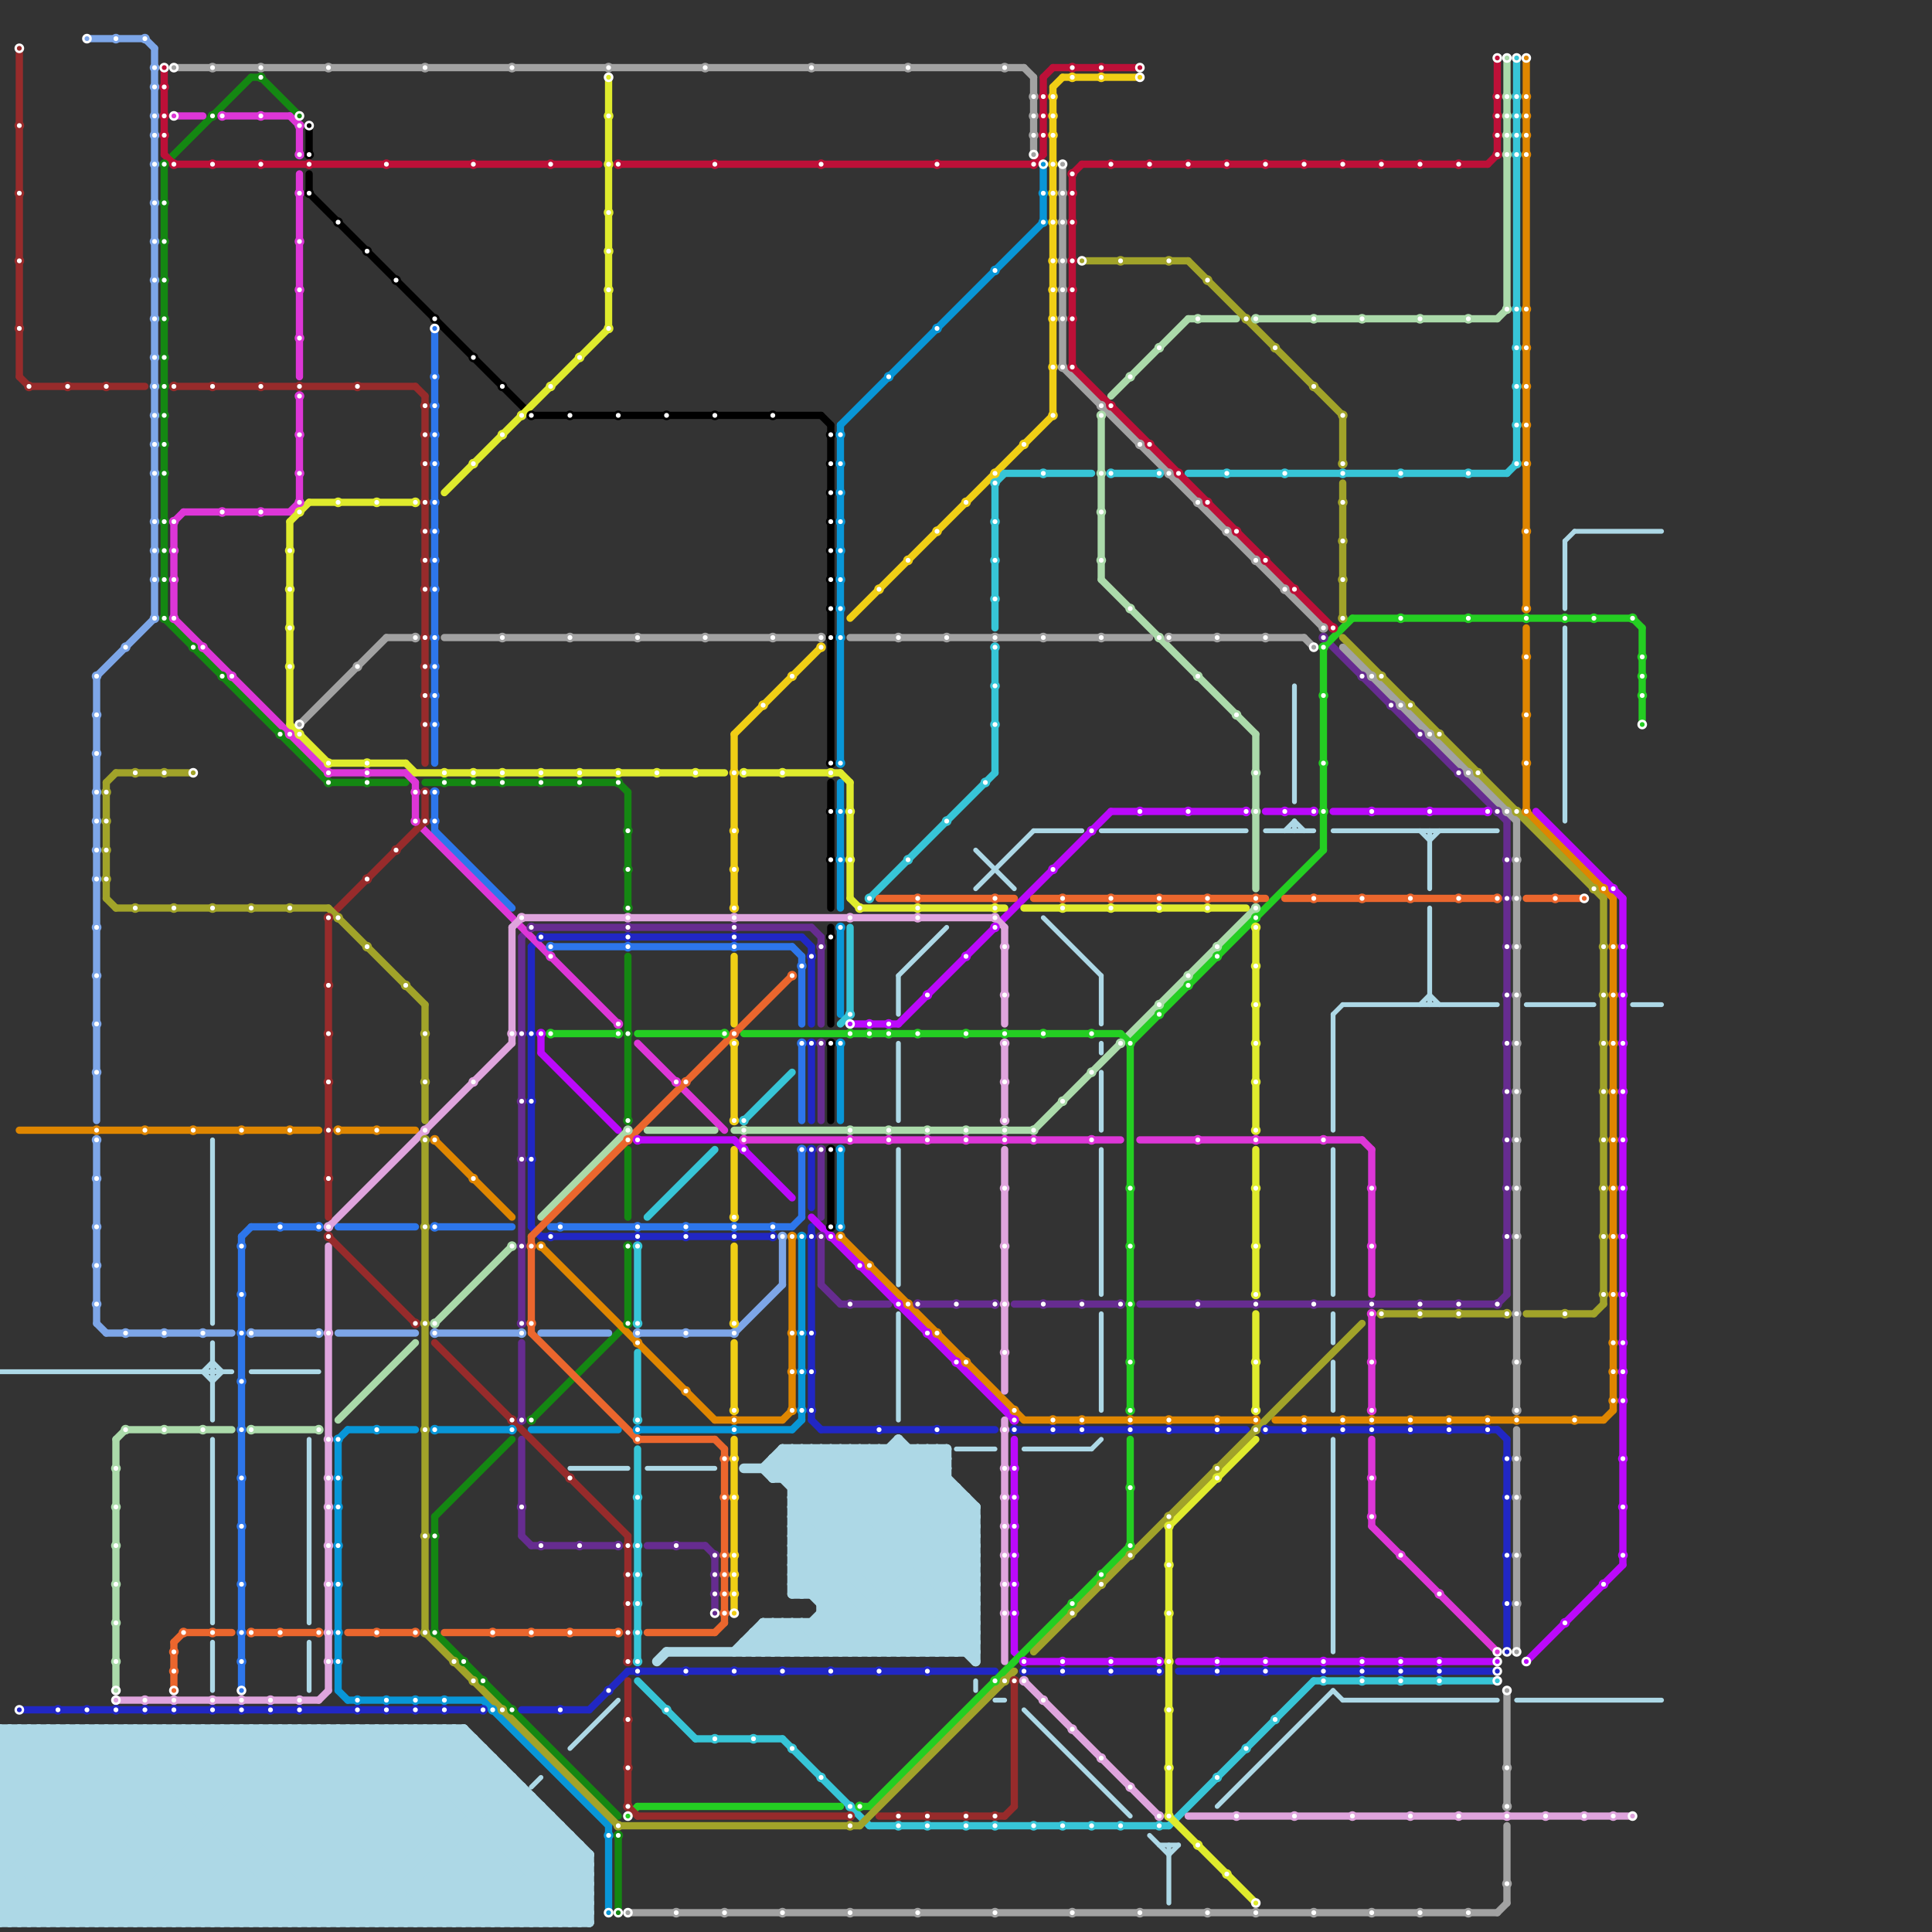 
<svg version="1.1" xmlns="http://www.w3.org/2000/svg" viewBox="0 0 200 200">
<rect x="0" y="0" width="200" height="200" fill="#333333" stroke="none"/>
<style>text { font: 1px Helvetica; font-weight: 600; white-space: pre; dominant-baseline: central; } line { stroke-width: 0.75; fill: none; stroke-linecap: round; stroke-linejoin: round; } .c0 { stroke: #148712 } .c1 { stroke: #2127c4 } .c2 { stroke: #7da6e8 } .c3 { stroke: #f0ce15 } .c4 { stroke: #2d76eb } .c5 { stroke: #df8600 } .c6 { stroke: #0896d7 } .c7 { stroke: #662c90 } .c8 { stroke: #bb09fb } .c9 { stroke: #000000 } .c10 { stroke: #dd36d7 } .c11 { stroke: #abdaaa } .c12 { stroke: #37c5d7 } .c13 { stroke: #24ce22 } .c14 { stroke: #eb662d } .c15 { stroke: #dfa4dd } .c16 { stroke: #dfeb2d } .c17 { stroke: #972b2b } .c18 { stroke: #a1a329 } .c19 { stroke: #a2a2a2 } .c20 { stroke: #bd1038 } .c21 { stroke: #add8e6 } .w1 { stroke-width: 1; }.w3 { stroke-width: .5; }.w2 { stroke-width: .75; }</style><defs><g id="cmd-xf-972b2b"><circle r="0.5" fill="#fff"/><circle r="0.25" fill="#972b2b"/></g><g id="cmd-972b2b"><circle r="0.5" fill="#972b2b"/><circle r="0.25" fill="#fff"/></g><g id="cmd-xf-2127c4"><circle r="0.5" fill="#fff"/><circle r="0.25" fill="#2127c4"/></g><g id="cmd-2127c4"><circle r="0.5" fill="#2127c4"/><circle r="0.25" fill="#fff"/></g><g id="cmd-xf-7da6e8"><circle r="0.5" fill="#fff"/><circle r="0.25" fill="#7da6e8"/></g><g id="cmd-7da6e8"><circle r="0.5" fill="#7da6e8"/><circle r="0.25" fill="#fff"/></g><g id="cmd-df8600"><circle r="0.5" fill="#df8600"/><circle r="0.25" fill="#fff"/></g><g id="cmd-a1a329"><circle r="0.5" fill="#a1a329"/><circle r="0.25" fill="#fff"/></g><g id="cmd-abdaaa"><circle r="0.5" fill="#abdaaa"/><circle r="0.25" fill="#fff"/></g><g id="cmd-xf-abdaaa"><circle r="0.5" fill="#fff"/><circle r="0.25" fill="#abdaaa"/></g><g id="cmd-xf-dfa4dd"><circle r="0.5" fill="#fff"/><circle r="0.25" fill="#dfa4dd"/></g><g id="cmd-dfa4dd"><circle r="0.5" fill="#dfa4dd"/><circle r="0.25" fill="#fff"/></g><g id="cmd-xf-bd1038"><circle r="0.5" fill="#fff"/><circle r="0.25" fill="#bd1038"/></g><g id="cmd-bd1038"><circle r="0.5" fill="#bd1038"/><circle r="0.25" fill="#fff"/></g><g id="cmd-148712"><circle r="0.5" fill="#148712"/><circle r="0.25" fill="#fff"/></g><g id="cmd-xf-a2a2a2"><circle r="0.5" fill="#fff"/><circle r="0.25" fill="#a2a2a2"/></g><g id="cmd-xf-dd36d7"><circle r="0.5" fill="#fff"/><circle r="0.25" fill="#dd36d7"/></g><g id="cmd-dd36d7"><circle r="0.5" fill="#dd36d7"/><circle r="0.25" fill="#fff"/></g><g id="cmd-eb662d"><circle r="0.5" fill="#eb662d"/><circle r="0.25" fill="#fff"/></g><g id="cmd-xf-eb662d"><circle r="0.5" fill="#fff"/><circle r="0.25" fill="#eb662d"/></g><g id="cmd-xf-a1a329"><circle r="0.5" fill="#fff"/><circle r="0.25" fill="#a1a329"/></g><g id="cmd-a2a2a2"><circle r="0.5" fill="#a2a2a2"/><circle r="0.25" fill="#fff"/></g><g id="cmd-2d76eb"><circle r="0.5" fill="#2d76eb"/><circle r="0.25" fill="#fff"/></g><g id="cmd-xf-2d76eb"><circle r="0.5" fill="#fff"/><circle r="0.25" fill="#2d76eb"/></g><g id="cmd-dfeb2d"><circle r="0.5" fill="#dfeb2d"/><circle r="0.25" fill="#fff"/></g><g id="cmd-xf-148712"><circle r="0.5" fill="#fff"/><circle r="0.25" fill="#148712"/></g><g id="cmd-xf-000000"><circle r="0.5" fill="#fff"/><circle r="0.25" fill="#000000"/></g><g id="cmd-000000"><circle r="0.5" fill="#000000"/><circle r="0.25" fill="#fff"/></g><g id="cmd-0896d7"><circle r="0.5" fill="#0896d7"/><circle r="0.25" fill="#fff"/></g><g id="cmd-662c90"><circle r="0.5" fill="#662c90"/><circle r="0.25" fill="#fff"/></g><g id="cmd-bb09fb"><circle r="0.5" fill="#bb09fb"/><circle r="0.25" fill="#fff"/></g><g id="cmd-24ce22"><circle r="0.5" fill="#24ce22"/><circle r="0.25" fill="#fff"/></g><g id="cmd-xf-dfeb2d"><circle r="0.5" fill="#fff"/><circle r="0.25" fill="#dfeb2d"/></g><g id="cmd-xf-0896d7"><circle r="0.5" fill="#fff"/><circle r="0.25" fill="#0896d7"/></g><g id="cmd-xf-24ce22"><circle r="0.5" fill="#fff"/><circle r="0.25" fill="#24ce22"/></g><g id="cmd-37c5d7"><circle r="0.5" fill="#37c5d7"/><circle r="0.25" fill="#fff"/></g><g id="cmd-xf-662c90"><circle r="0.5" fill="#fff"/><circle r="0.25" fill="#662c90"/></g><g id="cmd-f0ce15"><circle r="0.5" fill="#f0ce15"/><circle r="0.25" fill="#fff"/></g><g id="cmd-xf-f0ce15"><circle r="0.5" fill="#fff"/><circle r="0.25" fill="#f0ce15"/></g><g id="cmd-xf-bb09fb"><circle r="0.5" fill="#fff"/><circle r="0.25" fill="#bb09fb"/></g><g id="cmd-xf-37c5d7"><circle r="0.5" fill="#fff"/><circle r="0.25" fill="#37c5d7"/></g><g id="cmd-xf-df8600"><circle r="0.5" fill="#fff"/><circle r="0.25" fill="#df8600"/></g></defs><line class="c0 " x1="26" y1="8" x2="27" y2="8"/><line class="c0 " x1="17" y1="17" x2="26" y2="8"/><line class="c0 " x1="17" y1="64" x2="34" y2="81"/><line class="c0 " x1="17" y1="17" x2="17" y2="64"/><line class="c0 " x1="65" y1="99" x2="65" y2="116"/><line class="c0 " x1="45" y1="157" x2="53" y2="149"/><line class="c0 " x1="64" y1="190" x2="64" y2="198"/><line class="c0 " x1="65" y1="119" x2="65" y2="126"/><line class="c0 " x1="65" y1="129" x2="65" y2="137"/><line class="c0 " x1="55" y1="147" x2="65" y2="137"/><line class="c0 " x1="27" y1="8" x2="31" y2="12"/><line class="c0 " x1="44" y1="81" x2="64" y2="81"/><line class="c0 " x1="45" y1="169" x2="64" y2="188"/><line class="c0 " x1="64" y1="81" x2="65" y2="82"/><line class="c0 " x1="45" y1="157" x2="45" y2="169"/><line class="c0 " x1="34" y1="81" x2="42" y2="81"/><line class="c0 " x1="65" y1="82" x2="65" y2="94"/><line class="c1 " x1="84" y1="147" x2="85" y2="148"/><line class="c1 " x1="83" y1="97" x2="84" y2="98"/><line class="c1 " x1="106" y1="173" x2="120" y2="173"/><line class="c1 " x1="105" y1="148" x2="129" y2="148"/><line class="c1 " x1="55" y1="127" x2="56" y2="128"/><line class="c1 " x1="84" y1="98" x2="84" y2="106"/><line class="c1 " x1="155" y1="148" x2="156" y2="149"/><line class="c1 " x1="84" y1="108" x2="84" y2="116"/><line class="c1 " x1="2" y1="177" x2="50" y2="177"/><line class="c1 " x1="84" y1="127" x2="84" y2="147"/><line class="c1 " x1="56" y1="97" x2="83" y2="97"/><line class="c1 " x1="156" y1="149" x2="156" y2="171"/><line class="c1 " x1="55" y1="98" x2="55" y2="127"/><line class="c1 " x1="85" y1="148" x2="103" y2="148"/><line class="c1 " x1="54" y1="177" x2="61" y2="177"/><line class="c1 " x1="65" y1="173" x2="103" y2="173"/><line class="c1 " x1="61" y1="177" x2="65" y2="173"/><line class="c1 " x1="122" y1="173" x2="155" y2="173"/><line class="c1 " x1="55" y1="98" x2="56" y2="97"/><line class="c1 " x1="56" y1="128" x2="80" y2="128"/><line class="c1 " x1="84" y1="119" x2="84" y2="125"/><line class="c1 " x1="131" y1="148" x2="155" y2="148"/><line class="c2 " x1="9" y1="4" x2="15" y2="4"/><line class="c2 " x1="76" y1="138" x2="81" y2="133"/><line class="c2 " x1="16" y1="5" x2="16" y2="64"/><line class="c2 " x1="10" y1="118" x2="10" y2="137"/><line class="c2 " x1="45" y1="138" x2="54" y2="138"/><line class="c2 " x1="66" y1="138" x2="76" y2="138"/><line class="c2 " x1="10" y1="137" x2="11" y2="138"/><line class="c2 " x1="81" y1="128" x2="81" y2="133"/><line class="c2 " x1="35" y1="138" x2="43" y2="138"/><line class="c2 " x1="15" y1="4" x2="16" y2="5"/><line class="c2 " x1="10" y1="70" x2="10" y2="116"/><line class="c2 " x1="56" y1="138" x2="63" y2="138"/><line class="c2 " x1="26" y1="138" x2="33" y2="138"/><line class="c2 " x1="10" y1="70" x2="16" y2="64"/><line class="c2 " x1="11" y1="138" x2="24" y2="138"/><line class="c3 " x1="76" y1="129" x2="76" y2="137"/><line class="c3 " x1="109" y1="9" x2="109" y2="43"/><line class="c3 " x1="88" y1="64" x2="109" y2="43"/><line class="c3 " x1="76" y1="119" x2="76" y2="126"/><line class="c3 " x1="76" y1="139" x2="76" y2="146"/><line class="c3 " x1="76" y1="76" x2="76" y2="94"/><line class="c3 " x1="110" y1="8" x2="118" y2="8"/><line class="c3 " x1="109" y1="9" x2="110" y2="8"/><line class="c3 " x1="76" y1="99" x2="76" y2="106"/><line class="c3 " x1="76" y1="149" x2="76" y2="167"/><line class="c3 " x1="76" y1="76" x2="85" y2="67"/><line class="c3 " x1="76" y1="108" x2="76" y2="116"/><line class="c4 " x1="83" y1="108" x2="83" y2="116"/><line class="c4 " x1="57" y1="127" x2="82" y2="127"/><line class="c4 " x1="57" y1="98" x2="82" y2="98"/><line class="c4 " x1="83" y1="99" x2="83" y2="106"/><line class="c4 " x1="82" y1="98" x2="83" y2="99"/><line class="c4 " x1="82" y1="127" x2="83" y2="126"/><line class="c4 " x1="45" y1="82" x2="45" y2="86"/><line class="c4 " x1="45" y1="127" x2="53" y2="127"/><line class="c4 " x1="25" y1="128" x2="26" y2="127"/><line class="c4 " x1="45" y1="86" x2="53" y2="94"/><line class="c4 " x1="35" y1="127" x2="43" y2="127"/><line class="c4 " x1="25" y1="128" x2="25" y2="175"/><line class="c4 " x1="45" y1="34" x2="45" y2="79"/><line class="c4 " x1="83" y1="119" x2="83" y2="126"/><line class="c4 " x1="26" y1="127" x2="33" y2="127"/><line class="c5 " x1="2" y1="117" x2="33" y2="117"/><line class="c5 " x1="166" y1="147" x2="167" y2="146"/><line class="c5 " x1="167" y1="93" x2="167" y2="146"/><line class="c5 " x1="106" y1="147" x2="130" y2="147"/><line class="c5 " x1="81" y1="147" x2="82" y2="146"/><line class="c5 " x1="158" y1="6" x2="158" y2="63"/><line class="c5 " x1="132" y1="147" x2="166" y2="147"/><line class="c5 " x1="82" y1="128" x2="82" y2="146"/><line class="c5 " x1="56" y1="129" x2="74" y2="147"/><line class="c5 " x1="158" y1="65" x2="158" y2="84"/><line class="c5 " x1="35" y1="117" x2="43" y2="117"/><line class="c5 " x1="74" y1="147" x2="81" y2="147"/><line class="c5 " x1="87" y1="128" x2="106" y2="147"/><line class="c5 " x1="45" y1="118" x2="53" y2="126"/><line class="c5 " x1="158" y1="84" x2="167" y2="93"/><line class="c6 " x1="82" y1="148" x2="83" y2="147"/><line class="c6 " x1="108" y1="17" x2="108" y2="23"/><line class="c6 " x1="87" y1="44" x2="108" y2="23"/><line class="c6 " x1="83" y1="128" x2="83" y2="147"/><line class="c6 " x1="87" y1="96" x2="87" y2="105"/><line class="c6 " x1="87" y1="81" x2="87" y2="94"/><line class="c6 " x1="87" y1="44" x2="87" y2="79"/><line class="c6 " x1="36" y1="148" x2="43" y2="148"/><line class="c6 " x1="87" y1="119" x2="87" y2="127"/><line class="c6 " x1="63" y1="189" x2="63" y2="198"/><line class="c6 " x1="55" y1="148" x2="64" y2="148"/><line class="c6 " x1="35" y1="175" x2="36" y2="176"/><line class="c6 " x1="35" y1="149" x2="35" y2="175"/><line class="c6 " x1="50" y1="176" x2="63" y2="189"/><line class="c6 " x1="66" y1="148" x2="82" y2="148"/><line class="c6 " x1="36" y1="176" x2="50" y2="176"/><line class="c6 " x1="87" y1="108" x2="87" y2="116"/><line class="c6 " x1="45" y1="148" x2="53" y2="148"/><line class="c6 " x1="35" y1="149" x2="36" y2="148"/><line class="c7 " x1="74" y1="161" x2="74" y2="167"/><line class="c7 " x1="84" y1="96" x2="85" y2="97"/><line class="c7 " x1="85" y1="128" x2="85" y2="133"/><line class="c7 " x1="155" y1="135" x2="156" y2="134"/><line class="c7 " x1="85" y1="119" x2="85" y2="126"/><line class="c7 " x1="105" y1="135" x2="116" y2="135"/><line class="c7 " x1="85" y1="108" x2="85" y2="116"/><line class="c7 " x1="95" y1="135" x2="103" y2="135"/><line class="c7 " x1="54" y1="97" x2="55" y2="96"/><line class="c7 " x1="87" y1="135" x2="92" y2="135"/><line class="c7 " x1="54" y1="97" x2="54" y2="137"/><line class="c7 " x1="55" y1="96" x2="84" y2="96"/><line class="c7 " x1="156" y1="85" x2="156" y2="134"/><line class="c7 " x1="67" y1="160" x2="73" y2="160"/><line class="c7 " x1="73" y1="160" x2="74" y2="161"/><line class="c7 " x1="85" y1="97" x2="85" y2="106"/><line class="c7 " x1="55" y1="160" x2="64" y2="160"/><line class="c7 " x1="54" y1="139" x2="54" y2="147"/><line class="c7 " x1="137" y1="66" x2="156" y2="85"/><line class="c7 " x1="54" y1="149" x2="54" y2="159"/><line class="c7 " x1="54" y1="159" x2="55" y2="160"/><line class="c7 " x1="118" y1="135" x2="155" y2="135"/><line class="c7 " x1="85" y1="133" x2="87" y2="135"/><line class="c8 " x1="84" y1="126" x2="105" y2="147"/><line class="c8 " x1="158" y1="172" x2="168" y2="162"/><line class="c8 " x1="138" y1="84" x2="154" y2="84"/><line class="c8 " x1="56" y1="107" x2="56" y2="109"/><line class="c8 " x1="76" y1="118" x2="82" y2="124"/><line class="c8 " x1="115" y1="84" x2="129" y2="84"/><line class="c8 " x1="168" y1="93" x2="168" y2="162"/><line class="c8 " x1="106" y1="172" x2="120" y2="172"/><line class="c8 " x1="105" y1="171" x2="106" y2="172"/><line class="c8 " x1="159" y1="84" x2="168" y2="93"/><line class="c8 " x1="131" y1="84" x2="136" y2="84"/><line class="c8 " x1="93" y1="106" x2="115" y2="84"/><line class="c8 " x1="122" y1="172" x2="155" y2="172"/><line class="c8 " x1="66" y1="118" x2="76" y2="118"/><line class="c8 " x1="105" y1="149" x2="105" y2="171"/><line class="c8 " x1="56" y1="109" x2="64" y2="117"/><line class="c8 " x1="88" y1="106" x2="93" y2="106"/><line class="c9 " x1="85" y1="43" x2="86" y2="44"/><line class="c9 " x1="32" y1="18" x2="32" y2="20"/><line class="c9 " x1="86" y1="108" x2="86" y2="116"/><line class="c9 " x1="86" y1="119" x2="86" y2="127"/><line class="c9 " x1="55" y1="43" x2="85" y2="43"/><line class="c9 " x1="32" y1="13" x2="32" y2="16"/><line class="c9 " x1="32" y1="20" x2="55" y2="43"/><line class="c9 " x1="86" y1="96" x2="86" y2="106"/><line class="c9 " x1="86" y1="81" x2="86" y2="94"/><line class="c9 " x1="86" y1="44" x2="86" y2="79"/><line class="c10 " x1="43" y1="81" x2="43" y2="85"/><line class="c10 " x1="30" y1="12" x2="31" y2="13"/><line class="c10 " x1="142" y1="158" x2="155" y2="171"/><line class="c10 " x1="43" y1="85" x2="64" y2="106"/><line class="c10 " x1="142" y1="136" x2="142" y2="146"/><line class="c10 " x1="42" y1="80" x2="43" y2="81"/><line class="c10 " x1="18" y1="12" x2="21" y2="12"/><line class="c10 " x1="141" y1="118" x2="142" y2="119"/><line class="c10 " x1="18" y1="54" x2="18" y2="64"/><line class="c10 " x1="118" y1="118" x2="141" y2="118"/><line class="c10 " x1="66" y1="108" x2="75" y2="117"/><line class="c10 " x1="142" y1="119" x2="142" y2="134"/><line class="c10 " x1="31" y1="41" x2="31" y2="52"/><line class="c10 " x1="18" y1="54" x2="19" y2="53"/><line class="c10 " x1="77" y1="118" x2="116" y2="118"/><line class="c10 " x1="34" y1="80" x2="42" y2="80"/><line class="c10 " x1="31" y1="18" x2="31" y2="39"/><line class="c10 " x1="23" y1="12" x2="30" y2="12"/><line class="c10 " x1="19" y1="53" x2="30" y2="53"/><line class="c10 " x1="18" y1="64" x2="34" y2="80"/><line class="c10 " x1="31" y1="13" x2="31" y2="16"/><line class="c10 " x1="30" y1="53" x2="31" y2="52"/><line class="c10 " x1="142" y1="149" x2="142" y2="158"/><line class="c11 " x1="12" y1="149" x2="13" y2="148"/><line class="c11 " x1="12" y1="149" x2="12" y2="175"/><line class="c11 " x1="123" y1="33" x2="128" y2="33"/><line class="c11 " x1="67" y1="117" x2="74" y2="117"/><line class="c11 " x1="45" y1="137" x2="53" y2="129"/><line class="c11 " x1="76" y1="117" x2="107" y2="117"/><line class="c11 " x1="35" y1="147" x2="43" y2="139"/><line class="c11 " x1="130" y1="33" x2="155" y2="33"/><line class="c11 " x1="56" y1="126" x2="65" y2="117"/><line class="c11 " x1="114" y1="60" x2="130" y2="76"/><line class="c11 " x1="156" y1="6" x2="156" y2="32"/><line class="c11 " x1="130" y1="76" x2="130" y2="92"/><line class="c11 " x1="107" y1="117" x2="130" y2="94"/><line class="c11 " x1="155" y1="33" x2="156" y2="32"/><line class="c11 " x1="13" y1="148" x2="24" y2="148"/><line class="c11 " x1="114" y1="43" x2="114" y2="60"/><line class="c11 " x1="115" y1="41" x2="123" y2="33"/><line class="c11 " x1="26" y1="148" x2="33" y2="148"/><line class="c12 " x1="115" y1="49" x2="120" y2="49"/><line class="c12 " x1="123" y1="49" x2="156" y2="49"/><line class="c12 " x1="103" y1="50" x2="103" y2="65"/><line class="c12 " x1="67" y1="126" x2="74" y2="119"/><line class="c12 " x1="77" y1="116" x2="82" y2="111"/><line class="c12 " x1="81" y1="180" x2="90" y2="189"/><line class="c12 " x1="90" y1="93" x2="103" y2="80"/><line class="c12 " x1="66" y1="129" x2="66" y2="137"/><line class="c12 " x1="121" y1="189" x2="136" y2="174"/><line class="c12 " x1="87" y1="106" x2="88" y2="105"/><line class="c12 " x1="156" y1="49" x2="157" y2="48"/><line class="c12 " x1="157" y1="6" x2="157" y2="48"/><line class="c12 " x1="66" y1="140" x2="66" y2="147"/><line class="c12 " x1="90" y1="189" x2="121" y2="189"/><line class="c12 " x1="72" y1="180" x2="81" y2="180"/><line class="c12 " x1="66" y1="150" x2="66" y2="172"/><line class="c12 " x1="88" y1="96" x2="88" y2="105"/><line class="c12 " x1="136" y1="174" x2="155" y2="174"/><line class="c12 " x1="104" y1="49" x2="113" y2="49"/><line class="c12 " x1="103" y1="50" x2="104" y2="49"/><line class="c12 " x1="66" y1="174" x2="72" y2="180"/><line class="c12 " x1="103" y1="67" x2="103" y2="80"/><line class="c13 " x1="117" y1="108" x2="117" y2="146"/><line class="c13 " x1="140" y1="64" x2="169" y2="64"/><line class="c13 " x1="117" y1="108" x2="137" y2="88"/><line class="c13 " x1="77" y1="107" x2="116" y2="107"/><line class="c13 " x1="57" y1="107" x2="64" y2="107"/><line class="c13 " x1="170" y1="65" x2="170" y2="75"/><line class="c13 " x1="66" y1="107" x2="75" y2="107"/><line class="c13 " x1="65" y1="188" x2="66" y2="187"/><line class="c13 " x1="137" y1="67" x2="140" y2="64"/><line class="c13 " x1="89" y1="187" x2="90" y2="187"/><line class="c13 " x1="117" y1="149" x2="117" y2="160"/><line class="c13 " x1="137" y1="67" x2="137" y2="88"/><line class="c13 " x1="116" y1="107" x2="117" y2="108"/><line class="c13 " x1="169" y1="64" x2="170" y2="65"/><line class="c13 " x1="90" y1="187" x2="117" y2="160"/><line class="c13 " x1="66" y1="187" x2="87" y2="187"/><line class="c14 " x1="107" y1="93" x2="131" y2="93"/><line class="c14 " x1="91" y1="93" x2="105" y2="93"/><line class="c14 " x1="19" y1="169" x2="24" y2="169"/><line class="c14 " x1="55" y1="138" x2="66" y2="149"/><line class="c14 " x1="74" y1="169" x2="75" y2="168"/><line class="c14 " x1="55" y1="128" x2="82" y2="101"/><line class="c14 " x1="67" y1="169" x2="74" y2="169"/><line class="c14 " x1="74" y1="149" x2="75" y2="150"/><line class="c14 " x1="66" y1="149" x2="74" y2="149"/><line class="c14 " x1="133" y1="93" x2="155" y2="93"/><line class="c14 " x1="36" y1="169" x2="43" y2="169"/><line class="c14 " x1="26" y1="169" x2="33" y2="169"/><line class="c14 " x1="55" y1="128" x2="55" y2="138"/><line class="c14 " x1="18" y1="170" x2="19" y2="169"/><line class="c14 " x1="75" y1="150" x2="75" y2="168"/><line class="c14 " x1="158" y1="93" x2="164" y2="93"/><line class="c14 " x1="18" y1="170" x2="18" y2="175"/><line class="c14 " x1="46" y1="169" x2="64" y2="169"/><line class="c15 " x1="12" y1="176" x2="33" y2="176"/><line class="c15 " x1="104" y1="119" x2="104" y2="144"/><line class="c15 " x1="54" y1="95" x2="103" y2="95"/><line class="c15 " x1="34" y1="127" x2="53" y2="108"/><line class="c15 " x1="106" y1="174" x2="120" y2="188"/><line class="c15 " x1="104" y1="108" x2="104" y2="116"/><line class="c15 " x1="104" y1="147" x2="104" y2="172"/><line class="c15 " x1="34" y1="129" x2="34" y2="175"/><line class="c15 " x1="103" y1="95" x2="104" y2="96"/><line class="c15 " x1="33" y1="176" x2="34" y2="175"/><line class="c15 " x1="104" y1="96" x2="104" y2="106"/><line class="c15 " x1="53" y1="96" x2="53" y2="108"/><line class="c15 " x1="123" y1="188" x2="169" y2="188"/><line class="c15 " x1="53" y1="96" x2="54" y2="95"/><line class="c16 " x1="121" y1="158" x2="130" y2="149"/><line class="c16 " x1="87" y1="80" x2="88" y2="81"/><line class="c16 " x1="30" y1="75" x2="34" y2="79"/><line class="c16 " x1="46" y1="51" x2="63" y2="34"/><line class="c16 " x1="121" y1="158" x2="121" y2="188"/><line class="c16 " x1="30" y1="54" x2="32" y2="52"/><line class="c16 " x1="43" y1="80" x2="75" y2="80"/><line class="c16 " x1="106" y1="94" x2="129" y2="94"/><line class="c16 " x1="42" y1="79" x2="43" y2="80"/><line class="c16 " x1="88" y1="81" x2="88" y2="93"/><line class="c16 " x1="130" y1="136" x2="130" y2="146"/><line class="c16 " x1="130" y1="96" x2="130" y2="117"/><line class="c16 " x1="130" y1="119" x2="130" y2="134"/><line class="c16 " x1="30" y1="54" x2="30" y2="75"/><line class="c16 " x1="77" y1="80" x2="87" y2="80"/><line class="c16 " x1="89" y1="94" x2="104" y2="94"/><line class="c16 " x1="88" y1="93" x2="89" y2="94"/><line class="c16 " x1="121" y1="188" x2="130" y2="197"/><line class="c16 " x1="63" y1="8" x2="63" y2="34"/><line class="c16 " x1="34" y1="79" x2="42" y2="79"/><line class="c16 " x1="32" y1="52" x2="43" y2="52"/><line class="c17 " x1="2" y1="5" x2="2" y2="39"/><line class="c17 " x1="91" y1="188" x2="104" y2="188"/><line class="c17 " x1="65" y1="174" x2="65" y2="187"/><line class="c17 " x1="34" y1="128" x2="43" y2="137"/><line class="c17 " x1="43" y1="40" x2="44" y2="41"/><line class="c17 " x1="44" y1="41" x2="44" y2="79"/><line class="c17 " x1="34" y1="95" x2="34" y2="126"/><line class="c17 " x1="65" y1="187" x2="66" y2="188"/><line class="c17 " x1="34" y1="95" x2="44" y2="85"/><line class="c17 " x1="44" y1="82" x2="44" y2="85"/><line class="c17 " x1="45" y1="139" x2="65" y2="159"/><line class="c17 " x1="3" y1="40" x2="15" y2="40"/><line class="c17 " x1="105" y1="174" x2="105" y2="187"/><line class="c17 " x1="66" y1="188" x2="88" y2="188"/><line class="c17 " x1="65" y1="159" x2="65" y2="172"/><line class="c17 " x1="104" y1="188" x2="105" y2="187"/><line class="c17 " x1="2" y1="39" x2="3" y2="40"/><line class="c17 " x1="18" y1="40" x2="43" y2="40"/><line class="c18 " x1="64" y1="189" x2="89" y2="189"/><line class="c18 " x1="139" y1="43" x2="139" y2="48"/><line class="c18 " x1="12" y1="80" x2="20" y2="80"/><line class="c18 " x1="123" y1="27" x2="139" y2="43"/><line class="c18 " x1="166" y1="93" x2="166" y2="135"/><line class="c18 " x1="11" y1="93" x2="12" y2="94"/><line class="c18 " x1="107" y1="171" x2="141" y2="137"/><line class="c18 " x1="158" y1="136" x2="165" y2="136"/><line class="c18 " x1="139" y1="50" x2="139" y2="64"/><line class="c18 " x1="44" y1="104" x2="44" y2="116"/><line class="c18 " x1="34" y1="94" x2="44" y2="104"/><line class="c18 " x1="143" y1="136" x2="156" y2="136"/><line class="c18 " x1="165" y1="136" x2="166" y2="135"/><line class="c18 " x1="44" y1="169" x2="64" y2="189"/><line class="c18 " x1="11" y1="81" x2="12" y2="80"/><line class="c18 " x1="139" y1="66" x2="166" y2="93"/><line class="c18 " x1="11" y1="81" x2="11" y2="93"/><line class="c18 " x1="89" y1="189" x2="105" y2="173"/><line class="c18 " x1="112" y1="27" x2="123" y2="27"/><line class="c18 " x1="44" y1="118" x2="44" y2="169"/><line class="c18 " x1="12" y1="94" x2="34" y2="94"/><line class="c19 " x1="18" y1="7" x2="106" y2="7"/><line class="c19 " x1="31" y1="75" x2="40" y2="66"/><line class="c19 " x1="156" y1="175" x2="156" y2="187"/><line class="c19 " x1="40" y1="66" x2="43" y2="66"/><line class="c19 " x1="65" y1="198" x2="155" y2="198"/><line class="c19 " x1="110" y1="38" x2="137" y2="65"/><line class="c19 " x1="135" y1="66" x2="136" y2="67"/><line class="c19 " x1="121" y1="66" x2="135" y2="66"/><line class="c19 " x1="88" y1="66" x2="119" y2="66"/><line class="c19 " x1="107" y1="8" x2="107" y2="16"/><line class="c19 " x1="106" y1="7" x2="107" y2="8"/><line class="c19 " x1="110" y1="17" x2="110" y2="38"/><line class="c19 " x1="155" y1="198" x2="156" y2="197"/><line class="c19 " x1="157" y1="85" x2="157" y2="146"/><line class="c19 " x1="46" y1="66" x2="85" y2="66"/><line class="c19 " x1="157" y1="148" x2="157" y2="171"/><line class="c19 " x1="156" y1="189" x2="156" y2="197"/><line class="c19 " x1="139" y1="67" x2="157" y2="85"/><line class="c20 " x1="111" y1="18" x2="111" y2="38"/><line class="c20 " x1="17" y1="16" x2="18" y2="17"/><line class="c20 " x1="111" y1="18" x2="112" y2="17"/><line class="c20 " x1="64" y1="17" x2="107" y2="17"/><line class="c20 " x1="17" y1="7" x2="17" y2="16"/><line class="c20 " x1="109" y1="7" x2="118" y2="7"/><line class="c20 " x1="154" y1="17" x2="155" y2="16"/><line class="c20 " x1="111" y1="38" x2="138" y2="65"/><line class="c20 " x1="112" y1="17" x2="154" y2="17"/><line class="c20 " x1="108" y1="8" x2="108" y2="16"/><line class="c20 " x1="155" y1="6" x2="155" y2="16"/><line class="c20 " x1="107" y1="17" x2="108" y2="16"/><line class="c20 " x1="108" y1="8" x2="109" y2="7"/><line class="c20 " x1="18" y1="17" x2="62" y2="17"/><line class="c21 w3" x1="21" y1="142" x2="22" y2="141"/><line class="c21 w3" x1="59" y1="181" x2="64" y2="176"/><line class="c21 w3" x1="22" y1="170" x2="22" y2="175"/><line class="c21 w3" x1="101" y1="88" x2="105" y2="92"/><line class="c21 w3" x1="139" y1="176" x2="155" y2="176"/><line class="c21 w3" x1="108" y1="95" x2="114" y2="101"/><line class="c21 w3" x1="67" y1="152" x2="74" y2="152"/><line class="c21 w3" x1="138" y1="105" x2="138" y2="117"/><line class="c21 w3" x1="114" y1="86" x2="129" y2="86"/><line class="c21 w3" x1="99" y1="150" x2="103" y2="150"/><line class="c21 w3" x1="101" y1="174" x2="101" y2="175"/><line class="c21 w3" x1="113" y1="150" x2="114" y2="149"/><line class="c21 w3" x1="103" y1="176" x2="104" y2="176"/><line class="c21 w3" x1="106" y1="150" x2="113" y2="150"/><line class="c21 w3" x1="114" y1="136" x2="114" y2="146"/><line class="c21 w3" x1="134" y1="85" x2="134" y2="86"/><line class="c21 w3" x1="148" y1="87" x2="149" y2="86"/><line class="c21 w3" x1="157" y1="176" x2="172" y2="176"/><line class="c21 w3" x1="138" y1="86" x2="155" y2="86"/><line class="c21 w3" x1="107" y1="86" x2="112" y2="86"/><line class="c21 w3" x1="59" y1="152" x2="65" y2="152"/><line class="c21 w3" x1="93" y1="108" x2="93" y2="116"/><line class="c21 w3" x1="93" y1="136" x2="93" y2="147"/><line class="c21 w3" x1="55" y1="185" x2="56" y2="184"/><line class="c21 w3" x1="93" y1="119" x2="93" y2="133"/><line class="c21 w3" x1="134" y1="71" x2="134" y2="83"/><line class="c21 w3" x1="21" y1="142" x2="22" y2="143"/><line class="c21 w3" x1="120" y1="191" x2="122" y2="191"/><line class="c21 w3" x1="126" y1="187" x2="138" y2="175"/><line class="c21 w3" x1="139" y1="104" x2="155" y2="104"/><line class="c21 w3" x1="169" y1="104" x2="172" y2="104"/><line class="c21 w3" x1="106" y1="177" x2="117" y2="188"/><line class="c21 w3" x1="26" y1="142" x2="33" y2="142"/><line class="c21 w3" x1="148" y1="86" x2="148" y2="92"/><line class="c21 w3" x1="114" y1="108" x2="114" y2="109"/><line class="c21 w3" x1="138" y1="175" x2="139" y2="176"/><line class="c21 w3" x1="158" y1="104" x2="165" y2="104"/><line class="c21 w3" x1="138" y1="136" x2="138" y2="139"/><line class="c21 w3" x1="162" y1="56" x2="162" y2="63"/><line class="c21 w3" x1="162" y1="65" x2="162" y2="85"/><line class="c21 w3" x1="114" y1="111" x2="114" y2="117"/><line class="c21 w3" x1="114" y1="119" x2="114" y2="134"/><line class="c21 w3" x1="121" y1="191" x2="121" y2="197"/><line class="c21 w3" x1="93" y1="101" x2="98" y2="96"/><line class="c21 w3" x1="138" y1="119" x2="138" y2="134"/><line class="c21 w3" x1="133" y1="86" x2="134" y2="85"/><line class="c21 w3" x1="138" y1="141" x2="138" y2="146"/><line class="c21 w3" x1="114" y1="101" x2="114" y2="106"/><line class="c21 w3" x1="119" y1="190" x2="121" y2="192"/><line class="c21 w3" x1="148" y1="103" x2="149" y2="104"/><line class="c21 w3" x1="147" y1="104" x2="148" y2="103"/><line class="c21 w3" x1="163" y1="55" x2="172" y2="55"/><line class="c21 w3" x1="22" y1="139" x2="22" y2="147"/><line class="c21 w3" x1="138" y1="149" x2="138" y2="171"/><line class="c21 w3" x1="32" y1="170" x2="32" y2="175"/><line class="c21 w3" x1="101" y1="92" x2="107" y2="86"/><line class="c21 w3" x1="22" y1="141" x2="23" y2="142"/><line class="c21 w3" x1="134" y1="85" x2="135" y2="86"/><line class="c21 w3" x1="22" y1="118" x2="22" y2="137"/><line class="c21 w3" x1="32" y1="149" x2="32" y2="168"/><line class="c21 w3" x1="148" y1="94" x2="148" y2="104"/><line class="c21 w3" x1="147" y1="86" x2="148" y2="87"/><line class="c21 w3" x1="121" y1="192" x2="122" y2="191"/><line class="c21 w3" x1="162" y1="56" x2="163" y2="55"/><line class="c21 w3" x1="138" y1="105" x2="139" y2="104"/><line class="c21 w3" x1="131" y1="86" x2="136" y2="86"/><line class="c21 w3" x1="0" y1="142" x2="24" y2="142"/><line class="c21 w3" x1="22" y1="143" x2="23" y2="142"/><line class="c21 w3" x1="22" y1="149" x2="22" y2="168"/><line class="c21 w3" x1="93" y1="101" x2="93" y2="105"/><circle cx="83" cy="164" r="1" fill="#add8e6" /><line class="c21 w1" x1="52" y1="199" x2="60" y2="191"/><line class="c21 w1" x1="84" y1="164" x2="101" y2="164"/><line class="c21 w1" x1="45" y1="199" x2="56" y2="188"/><line class="c21 w1" x1="0" y1="199" x2="20" y2="179"/><line class="c21 w1" x1="1" y1="179" x2="21" y2="199"/><line class="c21 w1" x1="96" y1="150" x2="98" y2="152"/><line class="c21 w1" x1="2" y1="199" x2="22" y2="179"/><line class="c21 w1" x1="16" y1="179" x2="16" y2="199"/><line class="c21 w1" x1="93" y1="149" x2="101" y2="157"/><line class="c21 w1" x1="0" y1="181" x2="18" y2="199"/><line class="c21 w1" x1="84" y1="165" x2="98" y2="151"/><line class="c21 w1" x1="93" y1="149" x2="93" y2="171"/><line class="c21 w1" x1="83" y1="165" x2="98" y2="150"/><line class="c21 w1" x1="57" y1="188" x2="57" y2="199"/><line class="c21 w1" x1="0" y1="189" x2="10" y2="199"/><line class="c21 w1" x1="19" y1="179" x2="39" y2="199"/><line class="c21 w1" x1="0" y1="179" x2="48" y2="179"/><line class="c21 w1" x1="82" y1="155" x2="87" y2="150"/><line class="c21 w1" x1="84" y1="171" x2="100" y2="155"/><line class="c21 w1" x1="76" y1="171" x2="79" y2="168"/><line class="c21 w1" x1="77" y1="152" x2="98" y2="152"/><line class="c21 w1" x1="84" y1="150" x2="84" y2="165"/><line class="c21 w1" x1="14" y1="179" x2="34" y2="199"/><line class="c21 w1" x1="0" y1="194" x2="61" y2="194"/><line class="c21 w1" x1="0" y1="196" x2="61" y2="196"/><line class="c21 w1" x1="82" y1="156" x2="101" y2="156"/><line class="c21 w1" x1="32" y1="199" x2="50" y2="181"/><line class="c21 w1" x1="95" y1="150" x2="95" y2="171"/><line class="c21 w1" x1="46" y1="179" x2="61" y2="194"/><line class="c21 w1" x1="0" y1="189" x2="58" y2="189"/><line class="c21 w1" x1="53" y1="184" x2="53" y2="199"/><line class="c21 w1" x1="97" y1="150" x2="97" y2="171"/><line class="c21 w1" x1="8" y1="199" x2="28" y2="179"/><line class="c21 w1" x1="82" y1="163" x2="95" y2="150"/><line class="c21 w1" x1="46" y1="199" x2="57" y2="188"/><line class="c21 w1" x1="0" y1="197" x2="2" y2="199"/><line class="c21 w1" x1="99" y1="154" x2="99" y2="171"/><line class="c21 w1" x1="90" y1="171" x2="101" y2="160"/><line class="c21 w1" x1="10" y1="199" x2="30" y2="179"/><line class="c21 w1" x1="54" y1="199" x2="61" y2="192"/><line class="c21 w1" x1="42" y1="179" x2="42" y2="199"/><line class="c21 w1" x1="13" y1="179" x2="13" y2="199"/><line class="c21 w1" x1="98" y1="171" x2="101" y2="168"/><line class="c21 w1" x1="3" y1="199" x2="23" y2="179"/><line class="c21 w1" x1="47" y1="179" x2="47" y2="199"/><line class="c21 w1" x1="5" y1="199" x2="25" y2="179"/><line class="c21 w1" x1="82" y1="158" x2="101" y2="158"/><line class="c21 w1" x1="34" y1="199" x2="51" y2="182"/><line class="c21 w1" x1="20" y1="179" x2="40" y2="199"/><line class="c21 w1" x1="93" y1="150" x2="101" y2="158"/><line class="c21 w1" x1="21" y1="199" x2="41" y2="179"/><line class="c21 w1" x1="22" y1="179" x2="42" y2="199"/><line class="c21 w1" x1="23" y1="199" x2="43" y2="179"/><line class="c21 w1" x1="44" y1="179" x2="61" y2="196"/><line class="c21 w1" x1="18" y1="199" x2="38" y2="179"/><line class="c21 w1" x1="4" y1="179" x2="24" y2="199"/><line class="c21 w1" x1="81" y1="171" x2="98" y2="154"/><line class="c21 w1" x1="98" y1="150" x2="98" y2="171"/><line class="c21 w1" x1="90" y1="150" x2="90" y2="171"/><line class="c21 w1" x1="28" y1="179" x2="28" y2="199"/><line class="c21 w1" x1="0" y1="197" x2="18" y2="179"/><line class="c21 w1" x1="15" y1="179" x2="15" y2="199"/><line class="c21 w1" x1="8" y1="179" x2="28" y2="199"/><line class="c21 w1" x1="101" y1="156" x2="101" y2="172"/><line class="c21 w1" x1="0" y1="185" x2="14" y2="199"/><line class="c21 w1" x1="0" y1="191" x2="12" y2="179"/><line class="c21 w1" x1="30" y1="179" x2="30" y2="199"/><line class="c21 w1" x1="68" y1="172" x2="69" y2="171"/><line class="c21 w1" x1="35" y1="179" x2="55" y2="199"/><line class="c21 w1" x1="82" y1="161" x2="93" y2="150"/><line class="c21 w1" x1="10" y1="179" x2="30" y2="199"/><line class="c21 w1" x1="87" y1="150" x2="87" y2="171"/><line class="c21 w1" x1="61" y1="192" x2="61" y2="199"/><line class="c21 w1" x1="0" y1="188" x2="11" y2="199"/><line class="c21 w1" x1="86" y1="150" x2="101" y2="165"/><line class="c21 w1" x1="42" y1="199" x2="55" y2="186"/><line class="c21 w1" x1="69" y1="171" x2="101" y2="171"/><line class="c21 w1" x1="51" y1="199" x2="59" y2="191"/><line class="c21 w1" x1="0" y1="191" x2="60" y2="191"/><line class="c21 w1" x1="0" y1="183" x2="52" y2="183"/><line class="c21 w1" x1="80" y1="152" x2="82" y2="150"/><line class="c21 w1" x1="42" y1="179" x2="61" y2="198"/><line class="c21 w1" x1="88" y1="150" x2="88" y2="171"/><line class="c21 w1" x1="0" y1="196" x2="3" y2="199"/><line class="c21 w1" x1="0" y1="187" x2="8" y2="179"/><line class="c21 w1" x1="79" y1="152" x2="81" y2="150"/><line class="c21 w1" x1="58" y1="199" x2="61" y2="196"/><line class="c21 w1" x1="85" y1="166" x2="101" y2="166"/><line class="c21 w1" x1="84" y1="163" x2="97" y2="150"/><line class="c21 w1" x1="24" y1="199" x2="44" y2="179"/><line class="c21 w1" x1="99" y1="171" x2="101" y2="169"/><line class="c21 w1" x1="38" y1="179" x2="38" y2="199"/><line class="c21 w1" x1="3" y1="179" x2="3" y2="199"/><line class="c21 w1" x1="80" y1="151" x2="101" y2="172"/><line class="c21 w1" x1="26" y1="199" x2="46" y2="179"/><line class="c21 w1" x1="18" y1="179" x2="18" y2="199"/><line class="c21 w1" x1="83" y1="150" x2="83" y2="163"/><line class="c21 w1" x1="96" y1="150" x2="96" y2="171"/><line class="c21 w1" x1="0" y1="187" x2="12" y2="199"/><line class="c21 w1" x1="5" y1="179" x2="5" y2="199"/><line class="c21 w1" x1="1" y1="199" x2="21" y2="179"/><line class="c21 w1" x1="88" y1="171" x2="101" y2="158"/><line class="c21 w1" x1="90" y1="150" x2="101" y2="161"/><line class="c21 w1" x1="41" y1="179" x2="61" y2="199"/><line class="c21 w1" x1="91" y1="150" x2="91" y2="171"/><line class="c21 w1" x1="7" y1="179" x2="27" y2="199"/><line class="c21 w1" x1="82" y1="163" x2="101" y2="163"/><line class="c21 w1" x1="31" y1="179" x2="31" y2="199"/><line class="c21 w1" x1="82" y1="171" x2="99" y2="154"/><line class="c21 w1" x1="36" y1="179" x2="56" y2="199"/><line class="c21 w1" x1="23" y1="179" x2="23" y2="199"/><line class="c21 w1" x1="35" y1="199" x2="51" y2="183"/><line class="c21 w1" x1="82" y1="158" x2="95" y2="171"/><line class="c21 w1" x1="14" y1="199" x2="34" y2="179"/><line class="c21 w1" x1="82" y1="160" x2="93" y2="149"/><line class="c21 w1" x1="82" y1="161" x2="92" y2="171"/><line class="c21 w1" x1="100" y1="155" x2="100" y2="171"/><line class="c21 w1" x1="25" y1="179" x2="45" y2="199"/><line class="c21 w1" x1="30" y1="199" x2="49" y2="180"/><line class="c21 w1" x1="82" y1="168" x2="82" y2="171"/><line class="c21 w1" x1="58" y1="189" x2="58" y2="199"/><line class="c21 w1" x1="50" y1="181" x2="50" y2="199"/><line class="c21 w1" x1="21" y1="179" x2="21" y2="199"/><line class="c21 w1" x1="0" y1="187" x2="56" y2="187"/><line class="c21 w1" x1="0" y1="193" x2="6" y2="199"/><line class="c21 w1" x1="45" y1="179" x2="61" y2="195"/><line class="c21 w1" x1="2" y1="179" x2="2" y2="199"/><line class="c21 w1" x1="26" y1="179" x2="26" y2="199"/><line class="c21 w1" x1="31" y1="179" x2="51" y2="199"/><line class="c21 w1" x1="78" y1="170" x2="79" y2="171"/><line class="c21 w1" x1="44" y1="179" x2="44" y2="199"/><line class="c21 w1" x1="85" y1="167" x2="101" y2="167"/><line class="c21 w1" x1="27" y1="199" x2="47" y2="179"/><line class="c21 w1" x1="82" y1="150" x2="101" y2="169"/><line class="c21 w1" x1="91" y1="150" x2="101" y2="160"/><line class="c21 w1" x1="82" y1="150" x2="82" y2="165"/><line class="c21 w1" x1="6" y1="179" x2="6" y2="199"/><line class="c21 w1" x1="92" y1="171" x2="101" y2="162"/><line class="c21 w1" x1="82" y1="165" x2="101" y2="165"/><line class="c21 w1" x1="81" y1="151" x2="101" y2="171"/><line class="c21 w1" x1="82" y1="160" x2="93" y2="171"/><line class="c21 w1" x1="82" y1="157" x2="101" y2="157"/><line class="c21 w1" x1="83" y1="171" x2="99" y2="155"/><line class="c21 w1" x1="89" y1="150" x2="89" y2="171"/><line class="c21 w1" x1="0" y1="184" x2="15" y2="199"/><line class="c21 w1" x1="0" y1="192" x2="7" y2="199"/><line class="c21 w1" x1="93" y1="171" x2="101" y2="163"/><line class="c21 w1" x1="24" y1="179" x2="24" y2="199"/><line class="c21 w1" x1="9" y1="179" x2="9" y2="199"/><line class="c21 w1" x1="77" y1="171" x2="80" y2="168"/><line class="c21 w1" x1="0" y1="195" x2="4" y2="199"/><line class="c21 w1" x1="44" y1="199" x2="56" y2="187"/><line class="c21 w1" x1="39" y1="179" x2="59" y2="199"/><line class="c21 w1" x1="91" y1="171" x2="101" y2="161"/><line class="c21 w1" x1="29" y1="199" x2="48" y2="180"/><line class="c21 w1" x1="81" y1="150" x2="101" y2="170"/><line class="c21 w1" x1="0" y1="198" x2="1" y2="199"/><line class="c21 w1" x1="37" y1="199" x2="52" y2="184"/><line class="c21 w1" x1="95" y1="150" x2="101" y2="156"/><line class="c21 w1" x1="0" y1="198" x2="19" y2="179"/><line class="c21 w1" x1="0" y1="186" x2="13" y2="199"/><line class="c21 w1" x1="27" y1="179" x2="27" y2="199"/><line class="c21 w1" x1="32" y1="179" x2="52" y2="199"/><line class="c21 w1" x1="82" y1="164" x2="96" y2="150"/><line class="c21 w1" x1="77" y1="170" x2="101" y2="170"/><line class="c21 w1" x1="0" y1="194" x2="5" y2="199"/><line class="c21 w1" x1="0" y1="193" x2="14" y2="179"/><line class="c21 w1" x1="85" y1="150" x2="101" y2="166"/><line class="c21 w1" x1="80" y1="168" x2="80" y2="171"/><line class="c21 w1" x1="82" y1="157" x2="96" y2="171"/><line class="c21 w1" x1="0" y1="184" x2="53" y2="184"/><line class="c21 w1" x1="60" y1="191" x2="60" y2="199"/><line class="c21 w1" x1="82" y1="157" x2="89" y2="150"/><line class="c21 w1" x1="0" y1="180" x2="19" y2="199"/><line class="c21 w1" x1="96" y1="171" x2="101" y2="166"/><line class="c21 w1" x1="46" y1="179" x2="46" y2="199"/><line class="c21 w1" x1="79" y1="169" x2="81" y2="171"/><line class="c21 w1" x1="40" y1="179" x2="40" y2="199"/><line class="c21 w1" x1="57" y1="199" x2="61" y2="195"/><line class="c21 w1" x1="0" y1="183" x2="4" y2="179"/><line class="c21 w1" x1="37" y1="179" x2="37" y2="199"/><line class="c21 w1" x1="12" y1="179" x2="12" y2="199"/><line class="c21 w1" x1="0" y1="183" x2="16" y2="199"/><line class="c21 w1" x1="82" y1="168" x2="85" y2="171"/><line class="c21 w1" x1="54" y1="185" x2="54" y2="199"/><line class="c21 w1" x1="13" y1="179" x2="33" y2="199"/><line class="c21 w1" x1="43" y1="179" x2="43" y2="199"/><line class="c21 w1" x1="52" y1="183" x2="52" y2="199"/><line class="c21 w1" x1="0" y1="180" x2="49" y2="180"/><line class="c21 w1" x1="0" y1="190" x2="11" y2="179"/><line class="c21 w1" x1="15" y1="179" x2="35" y2="199"/><line class="c21 w1" x1="81" y1="150" x2="98" y2="150"/><line class="c21 w1" x1="94" y1="171" x2="101" y2="164"/><line class="c21 w1" x1="82" y1="156" x2="97" y2="171"/><line class="c21 w1" x1="85" y1="168" x2="88" y2="171"/><line class="c21 w1" x1="16" y1="199" x2="36" y2="179"/><line class="c21 w1" x1="0" y1="198" x2="61" y2="198"/><line class="c21 w1" x1="17" y1="179" x2="17" y2="199"/><line class="c21 w1" x1="9" y1="199" x2="29" y2="179"/><line class="c21 w1" x1="82" y1="159" x2="94" y2="171"/><line class="c21 w1" x1="0" y1="189" x2="10" y2="179"/><line class="c21 w1" x1="0" y1="182" x2="17" y2="199"/><line class="c21 w1" x1="11" y1="199" x2="31" y2="179"/><line class="c21 w1" x1="77" y1="170" x2="77" y2="171"/><line class="c21 w1" x1="0" y1="191" x2="8" y2="199"/><line class="c21 w1" x1="82" y1="164" x2="83" y2="165"/><line class="c21 w1" x1="81" y1="168" x2="81" y2="171"/><line class="c21 w1" x1="82" y1="153" x2="85" y2="150"/><line class="c21 w1" x1="85" y1="150" x2="85" y2="171"/><line class="c21 w1" x1="48" y1="179" x2="48" y2="199"/><line class="c21 w1" x1="80" y1="151" x2="80" y2="153"/><line class="c21 w1" x1="28" y1="179" x2="48" y2="199"/><line class="c21 w1" x1="78" y1="169" x2="80" y2="171"/><line class="c21 w1" x1="6" y1="199" x2="26" y2="179"/><line class="c21 w1" x1="3" y1="179" x2="23" y2="199"/><line class="c21 w1" x1="85" y1="171" x2="100" y2="156"/><line class="c21 w1" x1="30" y1="179" x2="50" y2="199"/><line class="c21 w1" x1="4" y1="199" x2="24" y2="179"/><line class="c21 w1" x1="5" y1="179" x2="25" y2="199"/><line class="c21 w1" x1="0" y1="194" x2="15" y2="179"/><line class="c21 w1" x1="84" y1="168" x2="84" y2="171"/><line class="c21 w1" x1="39" y1="199" x2="53" y2="185"/><line class="c21 w1" x1="0" y1="190" x2="9" y2="199"/><line class="c21 w1" x1="47" y1="199" x2="57" y2="189"/><line class="c21 w1" x1="82" y1="162" x2="101" y2="162"/><line class="c21 w1" x1="60" y1="199" x2="61" y2="198"/><line class="c21 w1" x1="17" y1="199" x2="37" y2="179"/><line class="c21 w1" x1="43" y1="179" x2="61" y2="197"/><line class="c21 w1" x1="23" y1="179" x2="43" y2="199"/><line class="c21 w1" x1="84" y1="165" x2="90" y2="171"/><line class="c21 w1" x1="19" y1="199" x2="39" y2="179"/><line class="c21 w1" x1="33" y1="179" x2="33" y2="199"/><line class="c21 w1" x1="38" y1="179" x2="58" y2="199"/><line class="c21 w1" x1="87" y1="171" x2="101" y2="157"/><line class="c21 w1" x1="80" y1="171" x2="83" y2="168"/><line class="c21 w1" x1="18" y1="179" x2="38" y2="199"/><line class="c21 w1" x1="0" y1="199" x2="61" y2="199"/><line class="c21 w1" x1="82" y1="159" x2="101" y2="159"/><line class="c21 w1" x1="82" y1="155" x2="98" y2="171"/><line class="c21 w1" x1="0" y1="188" x2="57" y2="188"/><line class="c21 w1" x1="0" y1="193" x2="61" y2="193"/><line class="c21 w1" x1="0" y1="179" x2="20" y2="199"/><line class="c21 w1" x1="80" y1="151" x2="98" y2="151"/><line class="c21 w1" x1="80" y1="153" x2="98" y2="153"/><line class="c21 w1" x1="86" y1="150" x2="86" y2="171"/><line class="c21 w1" x1="88" y1="150" x2="101" y2="163"/><line class="c21 w1" x1="92" y1="150" x2="101" y2="159"/><line class="c21 w1" x1="2" y1="179" x2="22" y2="199"/><line class="c21 w1" x1="29" y1="179" x2="49" y2="199"/><line class="c21 w1" x1="81" y1="168" x2="84" y2="171"/><line class="c21 w1" x1="86" y1="171" x2="101" y2="156"/><line class="c21 w1" x1="0" y1="181" x2="2" y2="179"/><line class="c21 w1" x1="31" y1="199" x2="49" y2="181"/><line class="c21 w1" x1="53" y1="199" x2="60" y2="192"/><line class="c21 w1" x1="47" y1="179" x2="61" y2="193"/><line class="c21 w1" x1="6" y1="179" x2="26" y2="199"/><line class="c21 w1" x1="0" y1="190" x2="59" y2="190"/><line class="c21 w1" x1="97" y1="150" x2="98" y2="151"/><line class="c21 w1" x1="7" y1="199" x2="27" y2="179"/><line class="c21 w1" x1="56" y1="187" x2="56" y2="199"/><line class="c21 w1" x1="0" y1="192" x2="13" y2="179"/><line class="c21 w1" x1="48" y1="199" x2="58" y2="189"/><line class="c21 w1" x1="81" y1="150" x2="81" y2="153"/><line class="c21 w1" x1="41" y1="199" x2="54" y2="186"/><line class="c21 w1" x1="40" y1="199" x2="54" y2="185"/><line class="c21 w1" x1="24" y1="179" x2="44" y2="199"/><line class="c21 w1" x1="80" y1="153" x2="83" y2="150"/><line class="c21 w1" x1="20" y1="199" x2="40" y2="179"/><line class="c21 w1" x1="25" y1="199" x2="45" y2="179"/><line class="c21 w1" x1="82" y1="161" x2="101" y2="161"/><line class="c21 w1" x1="26" y1="179" x2="46" y2="199"/><line class="c21 w1" x1="33" y1="199" x2="50" y2="182"/><line class="c21 w1" x1="22" y1="199" x2="42" y2="179"/><line class="c21 w1" x1="1" y1="179" x2="1" y2="199"/><line class="c21 w1" x1="49" y1="199" x2="58" y2="190"/><line class="c21 w1" x1="59" y1="190" x2="59" y2="199"/><line class="c21 w1" x1="0" y1="185" x2="6" y2="179"/><line class="c21 w1" x1="50" y1="199" x2="59" y2="190"/><line class="c21 w1" x1="82" y1="154" x2="99" y2="154"/><line class="c21 w1" x1="13" y1="199" x2="33" y2="179"/><line class="c21 w1" x1="0" y1="192" x2="61" y2="192"/><line class="c21 w1" x1="82" y1="160" x2="101" y2="160"/><line class="c21 w1" x1="78" y1="169" x2="78" y2="171"/><line class="c21 w1" x1="19" y1="179" x2="19" y2="199"/><line class="c21 w1" x1="15" y1="199" x2="35" y2="179"/><line class="c21 w1" x1="78" y1="169" x2="101" y2="169"/><line class="c21 w1" x1="0" y1="186" x2="7" y2="179"/><line class="c21 w1" x1="82" y1="156" x2="88" y2="150"/><line class="c21 w1" x1="20" y1="179" x2="20" y2="199"/><line class="c21 w1" x1="51" y1="182" x2="51" y2="199"/><line class="c21 w1" x1="14" y1="179" x2="14" y2="199"/><line class="c21 w1" x1="21" y1="179" x2="41" y2="199"/><line class="c21 w1" x1="89" y1="171" x2="101" y2="159"/><line class="c21 w1" x1="45" y1="179" x2="45" y2="199"/><line class="c21 w1" x1="85" y1="166" x2="98" y2="153"/><line class="c21 w1" x1="11" y1="179" x2="11" y2="199"/><line class="c21 w1" x1="81" y1="153" x2="84" y2="150"/><line class="c21 w1" x1="36" y1="199" x2="52" y2="183"/><line class="c21 w1" x1="16" y1="179" x2="36" y2="199"/><line class="c21 w1" x1="27" y1="179" x2="47" y2="199"/><line class="c21 w1" x1="0" y1="196" x2="17" y2="179"/><line class="c21 w1" x1="28" y1="199" x2="48" y2="179"/><line class="c21 w1" x1="83" y1="168" x2="83" y2="171"/><line class="c21 w1" x1="80" y1="152" x2="99" y2="171"/><line class="c21 w1" x1="0" y1="186" x2="55" y2="186"/><line class="c21 w1" x1="8" y1="179" x2="8" y2="199"/><line class="c21 w1" x1="48" y1="179" x2="61" y2="192"/><line class="c21 w1" x1="9" y1="179" x2="29" y2="199"/><line class="c21 w1" x1="83" y1="150" x2="101" y2="168"/><line class="c21 w1" x1="87" y1="150" x2="101" y2="164"/><line class="c21 w1" x1="17" y1="179" x2="37" y2="199"/><line class="c21 w1" x1="11" y1="179" x2="31" y2="199"/><line class="c21 w1" x1="38" y1="199" x2="53" y2="184"/><line class="c21 w1" x1="97" y1="171" x2="101" y2="167"/><line class="c21 w1" x1="0" y1="182" x2="3" y2="179"/><line class="c21 w1" x1="82" y1="155" x2="100" y2="155"/><line class="c21 w1" x1="41" y1="179" x2="41" y2="199"/><line class="c21 w1" x1="35" y1="179" x2="35" y2="199"/><line class="c21 w1" x1="40" y1="179" x2="60" y2="199"/><line class="c21 w1" x1="89" y1="150" x2="101" y2="162"/><line class="c21 w1" x1="22" y1="179" x2="22" y2="199"/><line class="c21 w1" x1="7" y1="179" x2="7" y2="199"/><line class="c21 w1" x1="92" y1="150" x2="92" y2="171"/><line class="c21 w1" x1="12" y1="179" x2="32" y2="199"/><line class="c21 w1" x1="34" y1="179" x2="34" y2="199"/><line class="c21 w1" x1="95" y1="171" x2="101" y2="165"/><line class="c21 w1" x1="59" y1="199" x2="61" y2="197"/><line class="c21 w1" x1="83" y1="168" x2="86" y2="171"/><line class="c21 w1" x1="84" y1="150" x2="101" y2="167"/><line class="c21 w1" x1="36" y1="179" x2="36" y2="199"/><line class="c21 w1" x1="55" y1="199" x2="61" y2="193"/><line class="c21 w1" x1="4" y1="179" x2="4" y2="199"/><line class="c21 w1" x1="0" y1="181" x2="50" y2="181"/><line class="c21 w1" x1="85" y1="165" x2="98" y2="152"/><line class="c21 w1" x1="79" y1="168" x2="101" y2="168"/><line class="c21 w1" x1="77" y1="170" x2="78" y2="171"/><line class="c21 w1" x1="29" y1="179" x2="29" y2="199"/><line class="c21 w1" x1="34" y1="179" x2="54" y2="199"/><line class="c21 w1" x1="10" y1="179" x2="10" y2="199"/><line class="c21 w1" x1="37" y1="179" x2="57" y2="199"/><line class="c21 w1" x1="82" y1="162" x2="94" y2="150"/><line class="c21 w1" x1="0" y1="182" x2="51" y2="182"/><line class="c21 w1" x1="0" y1="188" x2="9" y2="179"/><line class="c21 w1" x1="55" y1="186" x2="55" y2="199"/><line class="c21 w1" x1="0" y1="184" x2="5" y2="179"/><line class="c21 w1" x1="100" y1="171" x2="101" y2="170"/><line class="c21 w1" x1="82" y1="154" x2="86" y2="150"/><line class="c21 w1" x1="82" y1="162" x2="91" y2="171"/><line class="c21 w1" x1="84" y1="168" x2="87" y2="171"/><line class="c21 w1" x1="0" y1="179" x2="0" y2="199"/><line class="c21 w1" x1="79" y1="168" x2="79" y2="171"/><line class="c21 w1" x1="79" y1="152" x2="80" y2="153"/><line class="c21 w1" x1="80" y1="168" x2="83" y2="171"/><line class="c21 w1" x1="25" y1="179" x2="25" y2="199"/><line class="c21 w1" x1="56" y1="199" x2="61" y2="194"/><line class="c21 w1" x1="49" y1="180" x2="49" y2="199"/><line class="c21 w1" x1="78" y1="171" x2="81" y2="168"/><line class="c21 w1" x1="39" y1="179" x2="39" y2="199"/><line class="c21 w1" x1="0" y1="195" x2="16" y2="179"/><line class="c21 w1" x1="0" y1="180" x2="1" y2="179"/><line class="c21 w1" x1="12" y1="199" x2="32" y2="179"/><line class="c21 w1" x1="43" y1="199" x2="55" y2="187"/><line class="c21 w1" x1="79" y1="171" x2="82" y2="168"/><line class="c21 w1" x1="0" y1="195" x2="61" y2="195"/><line class="c21 w1" x1="0" y1="197" x2="61" y2="197"/><line class="c21 w1" x1="33" y1="179" x2="53" y2="199"/><line class="c21 w1" x1="85" y1="167" x2="89" y2="171"/><line class="c21 w1" x1="82" y1="159" x2="91" y2="150"/><line class="c21 w1" x1="79" y1="168" x2="82" y2="171"/><line class="c21 w1" x1="0" y1="185" x2="54" y2="185"/><line class="c21 w1" x1="32" y1="179" x2="32" y2="199"/><line class="c21 w1" x1="82" y1="158" x2="90" y2="150"/><line class="c21 w1" x1="94" y1="150" x2="94" y2="171"/>

<use x="2" y="5" href="#cmd-xf-972b2b"/><use x="2" y="13" href="#cmd-972b2b"/><use x="2" y="20" href="#cmd-972b2b"/><use x="2" y="27" href="#cmd-972b2b"/><use x="2" y="34" href="#cmd-972b2b"/><use x="2" y="177" href="#cmd-xf-2127c4"/><use x="3" y="40" href="#cmd-972b2b"/><use x="6" y="177" href="#cmd-2127c4"/><use x="7" y="40" href="#cmd-972b2b"/><use x="9" y="4" href="#cmd-xf-7da6e8"/><use x="9" y="177" href="#cmd-2127c4"/><use x="10" y="70" href="#cmd-7da6e8"/><use x="10" y="74" href="#cmd-7da6e8"/><use x="10" y="78" href="#cmd-7da6e8"/><use x="10" y="82" href="#cmd-7da6e8"/><use x="10" y="85" href="#cmd-7da6e8"/><use x="10" y="88" href="#cmd-7da6e8"/><use x="10" y="91" href="#cmd-7da6e8"/><use x="10" y="96" href="#cmd-7da6e8"/><use x="10" y="101" href="#cmd-7da6e8"/><use x="10" y="106" href="#cmd-7da6e8"/><use x="10" y="111" href="#cmd-7da6e8"/><use x="10" y="117" href="#cmd-df8600"/><use x="10" y="118" href="#cmd-7da6e8"/><use x="10" y="122" href="#cmd-7da6e8"/><use x="10" y="127" href="#cmd-7da6e8"/><use x="10" y="131" href="#cmd-7da6e8"/><use x="10" y="135" href="#cmd-7da6e8"/><use x="11" y="40" href="#cmd-972b2b"/><use x="11" y="82" href="#cmd-a1a329"/><use x="11" y="85" href="#cmd-a1a329"/><use x="11" y="88" href="#cmd-a1a329"/><use x="11" y="91" href="#cmd-a1a329"/><use x="12" y="4" href="#cmd-7da6e8"/><use x="12" y="152" href="#cmd-abdaaa"/><use x="12" y="156" href="#cmd-abdaaa"/><use x="12" y="160" href="#cmd-abdaaa"/><use x="12" y="164" href="#cmd-abdaaa"/><use x="12" y="168" href="#cmd-abdaaa"/><use x="12" y="172" href="#cmd-abdaaa"/><use x="12" y="175" href="#cmd-xf-abdaaa"/><use x="12" y="176" href="#cmd-xf-dfa4dd"/><use x="12" y="177" href="#cmd-2127c4"/><use x="13" y="67" href="#cmd-7da6e8"/><use x="13" y="138" href="#cmd-7da6e8"/><use x="13" y="148" href="#cmd-abdaaa"/><use x="14" y="80" href="#cmd-a1a329"/><use x="14" y="94" href="#cmd-a1a329"/><use x="15" y="4" href="#cmd-7da6e8"/><use x="15" y="117" href="#cmd-df8600"/><use x="15" y="176" href="#cmd-dfa4dd"/><use x="15" y="177" href="#cmd-2127c4"/><use x="16" y="7" href="#cmd-7da6e8"/><use x="16" y="9" href="#cmd-7da6e8"/><use x="16" y="12" href="#cmd-7da6e8"/><use x="16" y="14" href="#cmd-7da6e8"/><use x="16" y="17" href="#cmd-7da6e8"/><use x="16" y="21" href="#cmd-7da6e8"/><use x="16" y="25" href="#cmd-7da6e8"/><use x="16" y="29" href="#cmd-7da6e8"/><use x="16" y="33" href="#cmd-7da6e8"/><use x="16" y="37" href="#cmd-7da6e8"/><use x="16" y="40" href="#cmd-7da6e8"/><use x="16" y="43" href="#cmd-7da6e8"/><use x="16" y="46" href="#cmd-7da6e8"/><use x="16" y="49" href="#cmd-7da6e8"/><use x="16" y="54" href="#cmd-7da6e8"/><use x="16" y="57" href="#cmd-7da6e8"/><use x="16" y="60" href="#cmd-7da6e8"/><use x="16" y="64" href="#cmd-7da6e8"/><use x="17" y="7" href="#cmd-xf-bd1038"/><use x="17" y="9" href="#cmd-bd1038"/><use x="17" y="12" href="#cmd-bd1038"/><use x="17" y="14" href="#cmd-bd1038"/><use x="17" y="17" href="#cmd-148712"/><use x="17" y="21" href="#cmd-148712"/><use x="17" y="25" href="#cmd-148712"/><use x="17" y="29" href="#cmd-148712"/><use x="17" y="33" href="#cmd-148712"/><use x="17" y="37" href="#cmd-148712"/><use x="17" y="40" href="#cmd-148712"/><use x="17" y="43" href="#cmd-148712"/><use x="17" y="46" href="#cmd-148712"/><use x="17" y="49" href="#cmd-148712"/><use x="17" y="54" href="#cmd-148712"/><use x="17" y="57" href="#cmd-148712"/><use x="17" y="60" href="#cmd-148712"/><use x="17" y="64" href="#cmd-148712"/><use x="17" y="80" href="#cmd-a1a329"/><use x="17" y="138" href="#cmd-7da6e8"/><use x="17" y="148" href="#cmd-abdaaa"/><use x="18" y="7" href="#cmd-xf-a2a2a2"/><use x="18" y="12" href="#cmd-xf-dd36d7"/><use x="18" y="17" href="#cmd-bd1038"/><use x="18" y="40" href="#cmd-972b2b"/><use x="18" y="54" href="#cmd-dd36d7"/><use x="18" y="57" href="#cmd-dd36d7"/><use x="18" y="60" href="#cmd-dd36d7"/><use x="18" y="64" href="#cmd-dd36d7"/><use x="18" y="94" href="#cmd-a1a329"/><use x="18" y="171" href="#cmd-eb662d"/><use x="18" y="173" href="#cmd-eb662d"/><use x="18" y="175" href="#cmd-xf-eb662d"/><use x="18" y="176" href="#cmd-dfa4dd"/><use x="18" y="177" href="#cmd-2127c4"/><use x="19" y="169" href="#cmd-eb662d"/><use x="20" y="67" href="#cmd-148712"/><use x="20" y="80" href="#cmd-xf-a1a329"/><use x="20" y="117" href="#cmd-df8600"/><use x="21" y="67" href="#cmd-dd36d7"/><use x="21" y="138" href="#cmd-7da6e8"/><use x="21" y="148" href="#cmd-abdaaa"/><use x="22" y="7" href="#cmd-a2a2a2"/><use x="22" y="12" href="#cmd-148712"/><use x="22" y="17" href="#cmd-bd1038"/><use x="22" y="40" href="#cmd-972b2b"/><use x="22" y="94" href="#cmd-a1a329"/><use x="22" y="169" href="#cmd-eb662d"/><use x="22" y="176" href="#cmd-dfa4dd"/><use x="22" y="177" href="#cmd-2127c4"/><use x="23" y="12" href="#cmd-dd36d7"/><use x="23" y="53" href="#cmd-dd36d7"/><use x="23" y="70" href="#cmd-148712"/><use x="24" y="70" href="#cmd-dd36d7"/><use x="25" y="117" href="#cmd-df8600"/><use x="25" y="129" href="#cmd-2d76eb"/><use x="25" y="134" href="#cmd-2d76eb"/><use x="25" y="138" href="#cmd-2d76eb"/><use x="25" y="143" href="#cmd-2d76eb"/><use x="25" y="148" href="#cmd-2d76eb"/><use x="25" y="153" href="#cmd-2d76eb"/><use x="25" y="158" href="#cmd-2d76eb"/><use x="25" y="164" href="#cmd-2d76eb"/><use x="25" y="169" href="#cmd-2d76eb"/><use x="25" y="172" href="#cmd-2d76eb"/><use x="25" y="175" href="#cmd-xf-2d76eb"/><use x="25" y="176" href="#cmd-dfa4dd"/><use x="25" y="177" href="#cmd-2127c4"/><use x="26" y="94" href="#cmd-a1a329"/><use x="26" y="138" href="#cmd-7da6e8"/><use x="26" y="148" href="#cmd-abdaaa"/><use x="26" y="169" href="#cmd-eb662d"/><use x="27" y="7" href="#cmd-a2a2a2"/><use x="27" y="8" href="#cmd-148712"/><use x="27" y="12" href="#cmd-dd36d7"/><use x="27" y="17" href="#cmd-bd1038"/><use x="27" y="40" href="#cmd-972b2b"/><use x="27" y="53" href="#cmd-dd36d7"/><use x="28" y="176" href="#cmd-dfa4dd"/><use x="28" y="177" href="#cmd-2127c4"/><use x="29" y="76" href="#cmd-148712"/><use x="29" y="127" href="#cmd-2d76eb"/><use x="29" y="169" href="#cmd-eb662d"/><use x="30" y="57" href="#cmd-dfeb2d"/><use x="30" y="61" href="#cmd-dfeb2d"/><use x="30" y="65" href="#cmd-dfeb2d"/><use x="30" y="69" href="#cmd-dfeb2d"/><use x="30" y="76" href="#cmd-dd36d7"/><use x="30" y="94" href="#cmd-a1a329"/><use x="30" y="117" href="#cmd-df8600"/><use x="31" y="12" href="#cmd-xf-148712"/><use x="31" y="13" href="#cmd-dd36d7"/><use x="31" y="16" href="#cmd-dd36d7"/><use x="31" y="20" href="#cmd-dd36d7"/><use x="31" y="25" href="#cmd-dd36d7"/><use x="31" y="30" href="#cmd-dd36d7"/><use x="31" y="35" href="#cmd-dd36d7"/><use x="31" y="40" href="#cmd-972b2b"/><use x="31" y="41" href="#cmd-dd36d7"/><use x="31" y="45" href="#cmd-dd36d7"/><use x="31" y="49" href="#cmd-dd36d7"/><use x="31" y="52" href="#cmd-dd36d7"/><use x="31" y="53" href="#cmd-dfeb2d"/><use x="31" y="75" href="#cmd-xf-a2a2a2"/><use x="31" y="76" href="#cmd-dfeb2d"/><use x="31" y="176" href="#cmd-dfa4dd"/><use x="31" y="177" href="#cmd-2127c4"/><use x="32" y="13" href="#cmd-xf-000000"/><use x="32" y="16" href="#cmd-000000"/><use x="32" y="17" href="#cmd-bd1038"/><use x="32" y="20" href="#cmd-000000"/><use x="33" y="127" href="#cmd-2d76eb"/><use x="33" y="138" href="#cmd-7da6e8"/><use x="33" y="148" href="#cmd-abdaaa"/><use x="33" y="169" href="#cmd-eb662d"/><use x="34" y="7" href="#cmd-a2a2a2"/><use x="34" y="79" href="#cmd-dfeb2d"/><use x="34" y="80" href="#cmd-dd36d7"/><use x="34" y="81" href="#cmd-148712"/><use x="34" y="95" href="#cmd-972b2b"/><use x="34" y="102" href="#cmd-972b2b"/><use x="34" y="107" href="#cmd-972b2b"/><use x="34" y="112" href="#cmd-972b2b"/><use x="34" y="117" href="#cmd-972b2b"/><use x="34" y="122" href="#cmd-972b2b"/><use x="34" y="127" href="#cmd-dfa4dd"/><use x="34" y="128" href="#cmd-972b2b"/><use x="34" y="138" href="#cmd-dfa4dd"/><use x="34" y="149" href="#cmd-dfa4dd"/><use x="34" y="153" href="#cmd-dfa4dd"/><use x="34" y="156" href="#cmd-dfa4dd"/><use x="34" y="160" href="#cmd-dfa4dd"/><use x="34" y="164" href="#cmd-dfa4dd"/><use x="34" y="169" href="#cmd-dfa4dd"/><use x="34" y="172" href="#cmd-dfa4dd"/><use x="35" y="23" href="#cmd-000000"/><use x="35" y="52" href="#cmd-dfeb2d"/><use x="35" y="95" href="#cmd-a1a329"/><use x="35" y="117" href="#cmd-df8600"/><use x="35" y="149" href="#cmd-0896d7"/><use x="35" y="153" href="#cmd-0896d7"/><use x="35" y="156" href="#cmd-0896d7"/><use x="35" y="160" href="#cmd-0896d7"/><use x="35" y="164" href="#cmd-0896d7"/><use x="35" y="169" href="#cmd-0896d7"/><use x="35" y="172" href="#cmd-0896d7"/><use x="37" y="40" href="#cmd-972b2b"/><use x="37" y="69" href="#cmd-a2a2a2"/><use x="37" y="176" href="#cmd-0896d7"/><use x="37" y="177" href="#cmd-2127c4"/><use x="38" y="26" href="#cmd-000000"/><use x="38" y="79" href="#cmd-dfeb2d"/><use x="38" y="80" href="#cmd-dd36d7"/><use x="38" y="81" href="#cmd-148712"/><use x="38" y="91" href="#cmd-972b2b"/><use x="38" y="98" href="#cmd-a1a329"/><use x="39" y="52" href="#cmd-dfeb2d"/><use x="39" y="117" href="#cmd-df8600"/><use x="39" y="148" href="#cmd-0896d7"/><use x="39" y="169" href="#cmd-eb662d"/><use x="40" y="17" href="#cmd-bd1038"/><use x="40" y="176" href="#cmd-0896d7"/><use x="40" y="177" href="#cmd-2127c4"/><use x="41" y="29" href="#cmd-000000"/><use x="41" y="88" href="#cmd-972b2b"/><use x="42" y="102" href="#cmd-a1a329"/><use x="43" y="52" href="#cmd-dfeb2d"/><use x="43" y="66" href="#cmd-a2a2a2"/><use x="43" y="82" href="#cmd-dd36d7"/><use x="43" y="85" href="#cmd-dd36d7"/><use x="43" y="137" href="#cmd-972b2b"/><use x="43" y="169" href="#cmd-eb662d"/><use x="43" y="176" href="#cmd-0896d7"/><use x="43" y="177" href="#cmd-2127c4"/><use x="44" y="7" href="#cmd-a2a2a2"/><use x="44" y="42" href="#cmd-972b2b"/><use x="44" y="45" href="#cmd-972b2b"/><use x="44" y="48" href="#cmd-972b2b"/><use x="44" y="52" href="#cmd-972b2b"/><use x="44" y="55" href="#cmd-972b2b"/><use x="44" y="58" href="#cmd-972b2b"/><use x="44" y="61" href="#cmd-972b2b"/><use x="44" y="66" href="#cmd-972b2b"/><use x="44" y="69" href="#cmd-972b2b"/><use x="44" y="72" href="#cmd-972b2b"/><use x="44" y="75" href="#cmd-972b2b"/><use x="44" y="82" href="#cmd-972b2b"/><use x="44" y="85" href="#cmd-972b2b"/><use x="44" y="107" href="#cmd-a1a329"/><use x="44" y="112" href="#cmd-a1a329"/><use x="44" y="117" href="#cmd-dfa4dd"/><use x="44" y="118" href="#cmd-a1a329"/><use x="44" y="127" href="#cmd-a1a329"/><use x="44" y="137" href="#cmd-a1a329"/><use x="44" y="148" href="#cmd-a1a329"/><use x="44" y="159" href="#cmd-a1a329"/><use x="44" y="169" href="#cmd-a1a329"/><use x="45" y="33" href="#cmd-000000"/><use x="45" y="34" href="#cmd-xf-2d76eb"/><use x="45" y="39" href="#cmd-2d76eb"/><use x="45" y="42" href="#cmd-2d76eb"/><use x="45" y="45" href="#cmd-2d76eb"/><use x="45" y="48" href="#cmd-2d76eb"/><use x="45" y="52" href="#cmd-2d76eb"/><use x="45" y="55" href="#cmd-2d76eb"/><use x="45" y="58" href="#cmd-2d76eb"/><use x="45" y="61" href="#cmd-2d76eb"/><use x="45" y="66" href="#cmd-2d76eb"/><use x="45" y="69" href="#cmd-2d76eb"/><use x="45" y="72" href="#cmd-2d76eb"/><use x="45" y="75" href="#cmd-2d76eb"/><use x="45" y="82" href="#cmd-2d76eb"/><use x="45" y="85" href="#cmd-2d76eb"/><use x="45" y="118" href="#cmd-df8600"/><use x="45" y="127" href="#cmd-2d76eb"/><use x="45" y="137" href="#cmd-abdaaa"/><use x="45" y="138" href="#cmd-7da6e8"/><use x="45" y="148" href="#cmd-0896d7"/><use x="45" y="159" href="#cmd-148712"/><use x="45" y="169" href="#cmd-148712"/><use x="46" y="80" href="#cmd-dfeb2d"/><use x="46" y="81" href="#cmd-148712"/><use x="46" y="176" href="#cmd-0896d7"/><use x="46" y="177" href="#cmd-2127c4"/><use x="47" y="172" href="#cmd-a1a329"/><use x="48" y="172" href="#cmd-148712"/><use x="49" y="17" href="#cmd-bd1038"/><use x="49" y="37" href="#cmd-000000"/><use x="49" y="48" href="#cmd-dfeb2d"/><use x="49" y="80" href="#cmd-dfeb2d"/><use x="49" y="81" href="#cmd-148712"/><use x="49" y="112" href="#cmd-dfa4dd"/><use x="49" y="122" href="#cmd-df8600"/><use x="49" y="174" href="#cmd-a1a329"/><use x="50" y="174" href="#cmd-148712"/><use x="50" y="177" href="#cmd-2127c4"/><use x="51" y="169" href="#cmd-eb662d"/><use x="51" y="177" href="#cmd-0896d7"/><use x="52" y="40" href="#cmd-000000"/><use x="52" y="45" href="#cmd-dfeb2d"/><use x="52" y="66" href="#cmd-a2a2a2"/><use x="52" y="80" href="#cmd-dfeb2d"/><use x="52" y="81" href="#cmd-148712"/><use x="52" y="177" href="#cmd-a1a329"/><use x="53" y="7" href="#cmd-a2a2a2"/><use x="53" y="107" href="#cmd-dfa4dd"/><use x="53" y="129" href="#cmd-abdaaa"/><use x="53" y="147" href="#cmd-972b2b"/><use x="53" y="148" href="#cmd-0896d7"/><use x="53" y="177" href="#cmd-148712"/><use x="54" y="43" href="#cmd-dfeb2d"/><use x="54" y="95" href="#cmd-dfa4dd"/><use x="54" y="107" href="#cmd-662c90"/><use x="54" y="114" href="#cmd-662c90"/><use x="54" y="120" href="#cmd-662c90"/><use x="54" y="129" href="#cmd-662c90"/><use x="54" y="137" href="#cmd-662c90"/><use x="54" y="138" href="#cmd-7da6e8"/><use x="54" y="147" href="#cmd-662c90"/><use x="54" y="156" href="#cmd-662c90"/><use x="55" y="43" href="#cmd-000000"/><use x="55" y="96" href="#cmd-662c90"/><use x="55" y="107" href="#cmd-2127c4"/><use x="55" y="114" href="#cmd-2127c4"/><use x="55" y="120" href="#cmd-2127c4"/><use x="55" y="129" href="#cmd-eb662d"/><use x="55" y="137" href="#cmd-eb662d"/><use x="55" y="147" href="#cmd-148712"/><use x="55" y="169" href="#cmd-eb662d"/><use x="56" y="80" href="#cmd-dfeb2d"/><use x="56" y="81" href="#cmd-148712"/><use x="56" y="97" href="#cmd-2127c4"/><use x="56" y="107" href="#cmd-bb09fb"/><use x="56" y="129" href="#cmd-df8600"/><use x="56" y="160" href="#cmd-662c90"/><use x="57" y="17" href="#cmd-bd1038"/><use x="57" y="40" href="#cmd-dfeb2d"/><use x="57" y="98" href="#cmd-2d76eb"/><use x="57" y="99" href="#cmd-dd36d7"/><use x="57" y="107" href="#cmd-24ce22"/><use x="57" y="128" href="#cmd-2127c4"/><use x="58" y="127" href="#cmd-2d76eb"/><use x="58" y="177" href="#cmd-2127c4"/><use x="59" y="43" href="#cmd-000000"/><use x="59" y="66" href="#cmd-a2a2a2"/><use x="59" y="153" href="#cmd-972b2b"/><use x="59" y="169" href="#cmd-eb662d"/><use x="60" y="37" href="#cmd-dfeb2d"/><use x="60" y="80" href="#cmd-dfeb2d"/><use x="60" y="81" href="#cmd-148712"/><use x="60" y="160" href="#cmd-662c90"/><use x="63" y="7" href="#cmd-a2a2a2"/><use x="63" y="8" href="#cmd-xf-dfeb2d"/><use x="63" y="12" href="#cmd-dfeb2d"/><use x="63" y="17" href="#cmd-dfeb2d"/><use x="63" y="22" href="#cmd-dfeb2d"/><use x="63" y="26" href="#cmd-dfeb2d"/><use x="63" y="30" href="#cmd-dfeb2d"/><use x="63" y="34" href="#cmd-dfeb2d"/><use x="63" y="175" href="#cmd-2127c4"/><use x="63" y="190" href="#cmd-0896d7"/><use x="63" y="198" href="#cmd-xf-0896d7"/><use x="64" y="17" href="#cmd-bd1038"/><use x="64" y="43" href="#cmd-000000"/><use x="64" y="80" href="#cmd-dfeb2d"/><use x="64" y="81" href="#cmd-148712"/><use x="64" y="106" href="#cmd-dd36d7"/><use x="64" y="107" href="#cmd-24ce22"/><use x="64" y="160" href="#cmd-662c90"/><use x="64" y="169" href="#cmd-eb662d"/><use x="64" y="189" href="#cmd-a1a329"/><use x="64" y="190" href="#cmd-148712"/><use x="64" y="198" href="#cmd-xf-148712"/><use x="65" y="86" href="#cmd-148712"/><use x="65" y="90" href="#cmd-148712"/><use x="65" y="94" href="#cmd-148712"/><use x="65" y="95" href="#cmd-dfa4dd"/><use x="65" y="96" href="#cmd-662c90"/><use x="65" y="97" href="#cmd-2127c4"/><use x="65" y="98" href="#cmd-2d76eb"/><use x="65" y="107" href="#cmd-148712"/><use x="65" y="116" href="#cmd-148712"/><use x="65" y="117" href="#cmd-abdaaa"/><use x="65" y="118" href="#cmd-eb662d"/><use x="65" y="129" href="#cmd-148712"/><use x="65" y="137" href="#cmd-148712"/><use x="65" y="160" href="#cmd-972b2b"/><use x="65" y="163" href="#cmd-972b2b"/><use x="65" y="166" href="#cmd-972b2b"/><use x="65" y="169" href="#cmd-972b2b"/><use x="65" y="172" href="#cmd-972b2b"/><use x="65" y="178" href="#cmd-972b2b"/><use x="65" y="183" href="#cmd-972b2b"/><use x="65" y="187" href="#cmd-972b2b"/><use x="65" y="188" href="#cmd-xf-24ce22"/><use x="65" y="198" href="#cmd-xf-a2a2a2"/><use x="66" y="66" href="#cmd-a2a2a2"/><use x="66" y="118" href="#cmd-bb09fb"/><use x="66" y="127" href="#cmd-2d76eb"/><use x="66" y="128" href="#cmd-2127c4"/><use x="66" y="129" href="#cmd-37c5d7"/><use x="66" y="137" href="#cmd-37c5d7"/><use x="66" y="138" href="#cmd-7da6e8"/><use x="66" y="139" href="#cmd-df8600"/><use x="66" y="147" href="#cmd-37c5d7"/><use x="66" y="148" href="#cmd-0896d7"/><use x="66" y="149" href="#cmd-eb662d"/><use x="66" y="155" href="#cmd-37c5d7"/><use x="66" y="160" href="#cmd-37c5d7"/><use x="66" y="163" href="#cmd-37c5d7"/><use x="66" y="166" href="#cmd-37c5d7"/><use x="66" y="169" href="#cmd-37c5d7"/><use x="66" y="172" href="#cmd-37c5d7"/><use x="66" y="173" href="#cmd-2127c4"/><use x="68" y="80" href="#cmd-dfeb2d"/><use x="69" y="43" href="#cmd-000000"/><use x="69" y="177" href="#cmd-37c5d7"/><use x="70" y="112" href="#cmd-dd36d7"/><use x="70" y="160" href="#cmd-662c90"/><use x="70" y="198" href="#cmd-a2a2a2"/><use x="71" y="112" href="#cmd-eb662d"/><use x="71" y="127" href="#cmd-2d76eb"/><use x="71" y="128" href="#cmd-2127c4"/><use x="71" y="138" href="#cmd-7da6e8"/><use x="71" y="144" href="#cmd-df8600"/><use x="71" y="173" href="#cmd-2127c4"/><use x="72" y="80" href="#cmd-dfeb2d"/><use x="73" y="7" href="#cmd-a2a2a2"/><use x="73" y="66" href="#cmd-a2a2a2"/><use x="74" y="17" href="#cmd-bd1038"/><use x="74" y="43" href="#cmd-000000"/><use x="74" y="161" href="#cmd-662c90"/><use x="74" y="163" href="#cmd-662c90"/><use x="74" y="165" href="#cmd-662c90"/><use x="74" y="167" href="#cmd-xf-662c90"/><use x="74" y="180" href="#cmd-37c5d7"/><use x="75" y="107" href="#cmd-24ce22"/><use x="75" y="151" href="#cmd-eb662d"/><use x="75" y="155" href="#cmd-eb662d"/><use x="75" y="161" href="#cmd-eb662d"/><use x="75" y="163" href="#cmd-eb662d"/><use x="75" y="165" href="#cmd-eb662d"/><use x="75" y="167" href="#cmd-eb662d"/><use x="75" y="198" href="#cmd-a2a2a2"/><use x="76" y="80" href="#cmd-f0ce15"/><use x="76" y="86" href="#cmd-f0ce15"/><use x="76" y="90" href="#cmd-f0ce15"/><use x="76" y="94" href="#cmd-f0ce15"/><use x="76" y="95" href="#cmd-dfa4dd"/><use x="76" y="96" href="#cmd-662c90"/><use x="76" y="97" href="#cmd-2127c4"/><use x="76" y="98" href="#cmd-2d76eb"/><use x="76" y="107" href="#cmd-eb662d"/><use x="76" y="108" href="#cmd-f0ce15"/><use x="76" y="116" href="#cmd-f0ce15"/><use x="76" y="126" href="#cmd-f0ce15"/><use x="76" y="127" href="#cmd-2d76eb"/><use x="76" y="128" href="#cmd-2127c4"/><use x="76" y="137" href="#cmd-f0ce15"/><use x="76" y="138" href="#cmd-7da6e8"/><use x="76" y="146" href="#cmd-f0ce15"/><use x="76" y="147" href="#cmd-df8600"/><use x="76" y="148" href="#cmd-0896d7"/><use x="76" y="151" href="#cmd-f0ce15"/><use x="76" y="155" href="#cmd-f0ce15"/><use x="76" y="161" href="#cmd-f0ce15"/><use x="76" y="163" href="#cmd-f0ce15"/><use x="76" y="165" href="#cmd-f0ce15"/><use x="76" y="167" href="#cmd-xf-f0ce15"/><use x="76" y="173" href="#cmd-2127c4"/><use x="77" y="80" href="#cmd-dfeb2d"/><use x="77" y="116" href="#cmd-37c5d7"/><use x="77" y="117" href="#cmd-abdaaa"/><use x="77" y="118" href="#cmd-dd36d7"/><use x="77" y="119" href="#cmd-bb09fb"/><use x="78" y="180" href="#cmd-37c5d7"/><use x="79" y="73" href="#cmd-f0ce15"/><use x="80" y="43" href="#cmd-000000"/><use x="80" y="66" href="#cmd-a2a2a2"/><use x="80" y="127" href="#cmd-2d76eb"/><use x="80" y="128" href="#cmd-2127c4"/><use x="81" y="80" href="#cmd-dfeb2d"/><use x="81" y="128" href="#cmd-7da6e8"/><use x="81" y="173" href="#cmd-2127c4"/><use x="81" y="198" href="#cmd-a2a2a2"/><use x="82" y="70" href="#cmd-f0ce15"/><use x="82" y="101" href="#cmd-eb662d"/><use x="82" y="128" href="#cmd-df8600"/><use x="82" y="138" href="#cmd-df8600"/><use x="82" y="142" href="#cmd-df8600"/><use x="82" y="146" href="#cmd-df8600"/><use x="82" y="181" href="#cmd-37c5d7"/><use x="83" y="100" href="#cmd-2d76eb"/><use x="83" y="108" href="#cmd-2d76eb"/><use x="83" y="119" href="#cmd-2d76eb"/><use x="83" y="128" href="#cmd-0896d7"/><use x="83" y="138" href="#cmd-0896d7"/><use x="83" y="142" href="#cmd-0896d7"/><use x="83" y="146" href="#cmd-0896d7"/><use x="84" y="7" href="#cmd-a2a2a2"/><use x="84" y="99" href="#cmd-2127c4"/><use x="84" y="108" href="#cmd-2127c4"/><use x="84" y="119" href="#cmd-2127c4"/><use x="84" y="128" href="#cmd-2127c4"/><use x="84" y="138" href="#cmd-2127c4"/><use x="84" y="142" href="#cmd-2127c4"/><use x="84" y="146" href="#cmd-2127c4"/><use x="85" y="17" href="#cmd-bd1038"/><use x="85" y="66" href="#cmd-a2a2a2"/><use x="85" y="67" href="#cmd-f0ce15"/><use x="85" y="98" href="#cmd-662c90"/><use x="85" y="108" href="#cmd-662c90"/><use x="85" y="119" href="#cmd-662c90"/><use x="85" y="128" href="#cmd-662c90"/><use x="85" y="184" href="#cmd-37c5d7"/><use x="86" y="45" href="#cmd-000000"/><use x="86" y="48" href="#cmd-000000"/><use x="86" y="51" href="#cmd-000000"/><use x="86" y="54" href="#cmd-000000"/><use x="86" y="57" href="#cmd-000000"/><use x="86" y="60" href="#cmd-000000"/><use x="86" y="63" href="#cmd-000000"/><use x="86" y="66" href="#cmd-000000"/><use x="86" y="79" href="#cmd-000000"/><use x="86" y="80" href="#cmd-dfeb2d"/><use x="86" y="84" href="#cmd-000000"/><use x="86" y="89" href="#cmd-000000"/><use x="86" y="97" href="#cmd-000000"/><use x="86" y="108" href="#cmd-000000"/><use x="86" y="119" href="#cmd-000000"/><use x="86" y="127" href="#cmd-000000"/><use x="86" y="128" href="#cmd-bb09fb"/><use x="86" y="173" href="#cmd-2127c4"/><use x="87" y="45" href="#cmd-0896d7"/><use x="87" y="48" href="#cmd-0896d7"/><use x="87" y="51" href="#cmd-0896d7"/><use x="87" y="54" href="#cmd-0896d7"/><use x="87" y="57" href="#cmd-0896d7"/><use x="87" y="60" href="#cmd-0896d7"/><use x="87" y="63" href="#cmd-0896d7"/><use x="87" y="66" href="#cmd-0896d7"/><use x="87" y="79" href="#cmd-0896d7"/><use x="87" y="84" href="#cmd-0896d7"/><use x="87" y="89" href="#cmd-0896d7"/><use x="87" y="96" href="#cmd-0896d7"/><use x="87" y="108" href="#cmd-0896d7"/><use x="87" y="119" href="#cmd-0896d7"/><use x="87" y="127" href="#cmd-0896d7"/><use x="87" y="128" href="#cmd-df8600"/><use x="88" y="84" href="#cmd-dfeb2d"/><use x="88" y="89" href="#cmd-dfeb2d"/><use x="88" y="95" href="#cmd-dfa4dd"/><use x="88" y="105" href="#cmd-37c5d7"/><use x="88" y="106" href="#cmd-xf-bb09fb"/><use x="88" y="107" href="#cmd-24ce22"/><use x="88" y="117" href="#cmd-abdaaa"/><use x="88" y="118" href="#cmd-dd36d7"/><use x="88" y="135" href="#cmd-662c90"/><use x="88" y="187" href="#cmd-37c5d7"/><use x="88" y="188" href="#cmd-972b2b"/><use x="88" y="189" href="#cmd-a1a329"/><use x="88" y="198" href="#cmd-a2a2a2"/><use x="89" y="94" href="#cmd-dfeb2d"/><use x="89" y="131" href="#cmd-bb09fb"/><use x="89" y="187" href="#cmd-24ce22"/><use x="90" y="93" href="#cmd-37c5d7"/><use x="90" y="106" href="#cmd-bb09fb"/><use x="90" y="107" href="#cmd-24ce22"/><use x="90" y="131" href="#cmd-df8600"/><use x="91" y="61" href="#cmd-f0ce15"/><use x="91" y="148" href="#cmd-2127c4"/><use x="91" y="173" href="#cmd-2127c4"/><use x="92" y="39" href="#cmd-0896d7"/><use x="92" y="106" href="#cmd-bb09fb"/><use x="92" y="107" href="#cmd-24ce22"/><use x="92" y="117" href="#cmd-abdaaa"/><use x="92" y="118" href="#cmd-dd36d7"/><use x="93" y="66" href="#cmd-a2a2a2"/><use x="93" y="135" href="#cmd-bb09fb"/><use x="93" y="188" href="#cmd-972b2b"/><use x="93" y="189" href="#cmd-37c5d7"/><use x="94" y="7" href="#cmd-a2a2a2"/><use x="94" y="58" href="#cmd-f0ce15"/><use x="94" y="89" href="#cmd-37c5d7"/><use x="94" y="135" href="#cmd-df8600"/><use x="95" y="93" href="#cmd-eb662d"/><use x="95" y="94" href="#cmd-dfeb2d"/><use x="95" y="95" href="#cmd-dfa4dd"/><use x="95" y="107" href="#cmd-24ce22"/><use x="95" y="135" href="#cmd-662c90"/><use x="95" y="198" href="#cmd-a2a2a2"/><use x="96" y="103" href="#cmd-bb09fb"/><use x="96" y="117" href="#cmd-abdaaa"/><use x="96" y="118" href="#cmd-dd36d7"/><use x="96" y="138" href="#cmd-bb09fb"/><use x="96" y="173" href="#cmd-2127c4"/><use x="96" y="188" href="#cmd-972b2b"/><use x="96" y="189" href="#cmd-37c5d7"/><use x="97" y="17" href="#cmd-bd1038"/><use x="97" y="34" href="#cmd-0896d7"/><use x="97" y="55" href="#cmd-f0ce15"/><use x="97" y="138" href="#cmd-df8600"/><use x="97" y="148" href="#cmd-2127c4"/><use x="98" y="66" href="#cmd-a2a2a2"/><use x="98" y="85" href="#cmd-37c5d7"/><use x="99" y="135" href="#cmd-662c90"/><use x="99" y="141" href="#cmd-bb09fb"/><use x="100" y="52" href="#cmd-f0ce15"/><use x="100" y="99" href="#cmd-bb09fb"/><use x="100" y="107" href="#cmd-24ce22"/><use x="100" y="117" href="#cmd-abdaaa"/><use x="100" y="118" href="#cmd-dd36d7"/><use x="100" y="141" href="#cmd-df8600"/><use x="100" y="188" href="#cmd-972b2b"/><use x="100" y="189" href="#cmd-37c5d7"/><use x="102" y="81" href="#cmd-37c5d7"/><use x="103" y="28" href="#cmd-0896d7"/><use x="103" y="49" href="#cmd-f0ce15"/><use x="103" y="50" href="#cmd-37c5d7"/><use x="103" y="54" href="#cmd-37c5d7"/><use x="103" y="58" href="#cmd-37c5d7"/><use x="103" y="62" href="#cmd-37c5d7"/><use x="103" y="66" href="#cmd-a2a2a2"/><use x="103" y="67" href="#cmd-37c5d7"/><use x="103" y="71" href="#cmd-37c5d7"/><use x="103" y="75" href="#cmd-37c5d7"/><use x="103" y="93" href="#cmd-eb662d"/><use x="103" y="94" href="#cmd-dfeb2d"/><use x="103" y="95" href="#cmd-dfa4dd"/><use x="103" y="96" href="#cmd-bb09fb"/><use x="103" y="135" href="#cmd-662c90"/><use x="103" y="174" href="#cmd-24ce22"/><use x="103" y="188" href="#cmd-972b2b"/><use x="103" y="189" href="#cmd-37c5d7"/><use x="103" y="198" href="#cmd-a2a2a2"/><use x="104" y="7" href="#cmd-a2a2a2"/><use x="104" y="98" href="#cmd-dfa4dd"/><use x="104" y="103" href="#cmd-dfa4dd"/><use x="104" y="107" href="#cmd-24ce22"/><use x="104" y="108" href="#cmd-dfa4dd"/><use x="104" y="112" href="#cmd-dfa4dd"/><use x="104" y="116" href="#cmd-dfa4dd"/><use x="104" y="117" href="#cmd-abdaaa"/><use x="104" y="118" href="#cmd-dd36d7"/><use x="104" y="123" href="#cmd-dfa4dd"/><use x="104" y="129" href="#cmd-dfa4dd"/><use x="104" y="135" href="#cmd-dfa4dd"/><use x="104" y="140" href="#cmd-dfa4dd"/><use x="104" y="148" href="#cmd-dfa4dd"/><use x="104" y="152" href="#cmd-dfa4dd"/><use x="104" y="155" href="#cmd-dfa4dd"/><use x="104" y="158" href="#cmd-dfa4dd"/><use x="104" y="161" href="#cmd-dfa4dd"/><use x="104" y="164" href="#cmd-dfa4dd"/><use x="104" y="167" href="#cmd-dfa4dd"/><use x="104" y="174" href="#cmd-a1a329"/><use x="105" y="146" href="#cmd-df8600"/><use x="105" y="147" href="#cmd-bb09fb"/><use x="105" y="148" href="#cmd-2127c4"/><use x="105" y="152" href="#cmd-bb09fb"/><use x="105" y="155" href="#cmd-bb09fb"/><use x="105" y="158" href="#cmd-bb09fb"/><use x="105" y="161" href="#cmd-bb09fb"/><use x="105" y="164" href="#cmd-bb09fb"/><use x="105" y="167" href="#cmd-bb09fb"/><use x="105" y="174" href="#cmd-972b2b"/><use x="106" y="46" href="#cmd-f0ce15"/><use x="106" y="172" href="#cmd-bb09fb"/><use x="106" y="173" href="#cmd-2127c4"/><use x="106" y="174" href="#cmd-dfa4dd"/><use x="107" y="10" href="#cmd-a2a2a2"/><use x="107" y="12" href="#cmd-a2a2a2"/><use x="107" y="14" href="#cmd-a2a2a2"/><use x="107" y="16" href="#cmd-xf-a2a2a2"/><use x="107" y="17" href="#cmd-bd1038"/><use x="107" y="117" href="#cmd-abdaaa"/><use x="107" y="118" href="#cmd-dd36d7"/><use x="107" y="189" href="#cmd-37c5d7"/><use x="108" y="10" href="#cmd-bd1038"/><use x="108" y="12" href="#cmd-bd1038"/><use x="108" y="14" href="#cmd-bd1038"/><use x="108" y="17" href="#cmd-xf-0896d7"/><use x="108" y="20" href="#cmd-0896d7"/><use x="108" y="23" href="#cmd-0896d7"/><use x="108" y="49" href="#cmd-37c5d7"/><use x="108" y="66" href="#cmd-a2a2a2"/><use x="108" y="107" href="#cmd-24ce22"/><use x="108" y="135" href="#cmd-662c90"/><use x="108" y="176" href="#cmd-dfa4dd"/><use x="109" y="10" href="#cmd-f0ce15"/><use x="109" y="12" href="#cmd-f0ce15"/><use x="109" y="14" href="#cmd-f0ce15"/><use x="109" y="17" href="#cmd-f0ce15"/><use x="109" y="20" href="#cmd-f0ce15"/><use x="109" y="23" href="#cmd-f0ce15"/><use x="109" y="27" href="#cmd-f0ce15"/><use x="109" y="30" href="#cmd-f0ce15"/><use x="109" y="33" href="#cmd-f0ce15"/><use x="109" y="38" href="#cmd-f0ce15"/><use x="109" y="43" href="#cmd-f0ce15"/><use x="109" y="90" href="#cmd-bb09fb"/><use x="109" y="147" href="#cmd-df8600"/><use x="109" y="148" href="#cmd-2127c4"/><use x="110" y="17" href="#cmd-xf-a2a2a2"/><use x="110" y="20" href="#cmd-a2a2a2"/><use x="110" y="23" href="#cmd-a2a2a2"/><use x="110" y="27" href="#cmd-a2a2a2"/><use x="110" y="30" href="#cmd-a2a2a2"/><use x="110" y="33" href="#cmd-a2a2a2"/><use x="110" y="38" href="#cmd-a2a2a2"/><use x="110" y="93" href="#cmd-eb662d"/><use x="110" y="94" href="#cmd-dfeb2d"/><use x="110" y="114" href="#cmd-abdaaa"/><use x="110" y="172" href="#cmd-bb09fb"/><use x="110" y="173" href="#cmd-2127c4"/><use x="110" y="189" href="#cmd-37c5d7"/><use x="111" y="7" href="#cmd-bd1038"/><use x="111" y="8" href="#cmd-f0ce15"/><use x="111" y="18" href="#cmd-bd1038"/><use x="111" y="20" href="#cmd-bd1038"/><use x="111" y="23" href="#cmd-bd1038"/><use x="111" y="27" href="#cmd-bd1038"/><use x="111" y="30" href="#cmd-bd1038"/><use x="111" y="33" href="#cmd-bd1038"/><use x="111" y="38" href="#cmd-bd1038"/><use x="111" y="166" href="#cmd-24ce22"/><use x="111" y="167" href="#cmd-a1a329"/><use x="111" y="179" href="#cmd-dfa4dd"/><use x="111" y="198" href="#cmd-a2a2a2"/><use x="112" y="27" href="#cmd-xf-a1a329"/><use x="112" y="135" href="#cmd-662c90"/><use x="112" y="147" href="#cmd-df8600"/><use x="112" y="148" href="#cmd-2127c4"/><use x="113" y="86" href="#cmd-bb09fb"/><use x="113" y="107" href="#cmd-24ce22"/><use x="113" y="111" href="#cmd-abdaaa"/><use x="113" y="118" href="#cmd-dd36d7"/><use x="113" y="189" href="#cmd-37c5d7"/><use x="114" y="7" href="#cmd-bd1038"/><use x="114" y="8" href="#cmd-f0ce15"/><use x="114" y="42" href="#cmd-a2a2a2"/><use x="114" y="43" href="#cmd-abdaaa"/><use x="114" y="49" href="#cmd-abdaaa"/><use x="114" y="53" href="#cmd-abdaaa"/><use x="114" y="58" href="#cmd-abdaaa"/><use x="114" y="66" href="#cmd-a2a2a2"/><use x="114" y="163" href="#cmd-24ce22"/><use x="114" y="164" href="#cmd-a1a329"/><use x="114" y="182" href="#cmd-dfa4dd"/><use x="115" y="17" href="#cmd-bd1038"/><use x="115" y="42" href="#cmd-bd1038"/><use x="115" y="49" href="#cmd-37c5d7"/><use x="115" y="93" href="#cmd-eb662d"/><use x="115" y="94" href="#cmd-dfeb2d"/><use x="115" y="172" href="#cmd-bb09fb"/><use x="115" y="173" href="#cmd-2127c4"/><use x="116" y="27" href="#cmd-a1a329"/><use x="116" y="108" href="#cmd-abdaaa"/><use x="116" y="135" href="#cmd-662c90"/><use x="116" y="189" href="#cmd-37c5d7"/><use x="117" y="39" href="#cmd-abdaaa"/><use x="117" y="63" href="#cmd-abdaaa"/><use x="117" y="108" href="#cmd-24ce22"/><use x="117" y="123" href="#cmd-24ce22"/><use x="117" y="129" href="#cmd-24ce22"/><use x="117" y="135" href="#cmd-24ce22"/><use x="117" y="141" href="#cmd-24ce22"/><use x="117" y="146" href="#cmd-24ce22"/><use x="117" y="147" href="#cmd-df8600"/><use x="117" y="148" href="#cmd-2127c4"/><use x="117" y="154" href="#cmd-24ce22"/><use x="117" y="160" href="#cmd-24ce22"/><use x="117" y="161" href="#cmd-a1a329"/><use x="117" y="185" href="#cmd-dfa4dd"/><use x="118" y="7" href="#cmd-xf-bd1038"/><use x="118" y="8" href="#cmd-xf-f0ce15"/><use x="118" y="46" href="#cmd-a2a2a2"/><use x="118" y="84" href="#cmd-bb09fb"/><use x="118" y="198" href="#cmd-a2a2a2"/><use x="119" y="17" href="#cmd-bd1038"/><use x="119" y="46" href="#cmd-bd1038"/><use x="120" y="36" href="#cmd-abdaaa"/><use x="120" y="49" href="#cmd-37c5d7"/><use x="120" y="66" href="#cmd-abdaaa"/><use x="120" y="93" href="#cmd-eb662d"/><use x="120" y="94" href="#cmd-dfeb2d"/><use x="120" y="104" href="#cmd-abdaaa"/><use x="120" y="105" href="#cmd-24ce22"/><use x="120" y="172" href="#cmd-bb09fb"/><use x="120" y="173" href="#cmd-2127c4"/><use x="120" y="188" href="#cmd-dfa4dd"/><use x="120" y="189" href="#cmd-37c5d7"/><use x="121" y="27" href="#cmd-a1a329"/><use x="121" y="49" href="#cmd-a2a2a2"/><use x="121" y="66" href="#cmd-a2a2a2"/><use x="121" y="147" href="#cmd-df8600"/><use x="121" y="148" href="#cmd-2127c4"/><use x="121" y="157" href="#cmd-a1a329"/><use x="121" y="158" href="#cmd-dfeb2d"/><use x="121" y="162" href="#cmd-dfeb2d"/><use x="121" y="167" href="#cmd-dfeb2d"/><use x="121" y="172" href="#cmd-dfeb2d"/><use x="121" y="177" href="#cmd-dfeb2d"/><use x="121" y="183" href="#cmd-dfeb2d"/><use x="121" y="188" href="#cmd-dfeb2d"/><use x="122" y="49" href="#cmd-bd1038"/><use x="123" y="17" href="#cmd-bd1038"/><use x="123" y="84" href="#cmd-bb09fb"/><use x="123" y="101" href="#cmd-abdaaa"/><use x="123" y="102" href="#cmd-24ce22"/><use x="124" y="33" href="#cmd-abdaaa"/><use x="124" y="52" href="#cmd-a2a2a2"/><use x="124" y="70" href="#cmd-abdaaa"/><use x="124" y="118" href="#cmd-dd36d7"/><use x="124" y="135" href="#cmd-662c90"/><use x="124" y="191" href="#cmd-dfeb2d"/><use x="125" y="29" href="#cmd-a1a329"/><use x="125" y="52" href="#cmd-bd1038"/><use x="125" y="93" href="#cmd-eb662d"/><use x="125" y="94" href="#cmd-dfeb2d"/><use x="125" y="198" href="#cmd-a2a2a2"/><use x="126" y="66" href="#cmd-a2a2a2"/><use x="126" y="98" href="#cmd-abdaaa"/><use x="126" y="99" href="#cmd-24ce22"/><use x="126" y="147" href="#cmd-df8600"/><use x="126" y="148" href="#cmd-2127c4"/><use x="126" y="152" href="#cmd-a1a329"/><use x="126" y="153" href="#cmd-dfeb2d"/><use x="126" y="172" href="#cmd-bb09fb"/><use x="126" y="173" href="#cmd-2127c4"/><use x="126" y="184" href="#cmd-37c5d7"/><use x="127" y="17" href="#cmd-bd1038"/><use x="127" y="49" href="#cmd-37c5d7"/><use x="127" y="55" href="#cmd-a2a2a2"/><use x="127" y="194" href="#cmd-dfeb2d"/><use x="128" y="55" href="#cmd-bd1038"/><use x="128" y="74" href="#cmd-abdaaa"/><use x="128" y="188" href="#cmd-dfa4dd"/><use x="129" y="33" href="#cmd-a1a329"/><use x="129" y="84" href="#cmd-bb09fb"/><use x="129" y="181" href="#cmd-37c5d7"/><use x="130" y="33" href="#cmd-abdaaa"/><use x="130" y="58" href="#cmd-a2a2a2"/><use x="130" y="80" href="#cmd-abdaaa"/><use x="130" y="84" href="#cmd-abdaaa"/><use x="130" y="93" href="#cmd-eb662d"/><use x="130" y="94" href="#cmd-abdaaa"/><use x="130" y="95" href="#cmd-24ce22"/><use x="130" y="96" href="#cmd-dfeb2d"/><use x="130" y="100" href="#cmd-dfeb2d"/><use x="130" y="104" href="#cmd-dfeb2d"/><use x="130" y="108" href="#cmd-dfeb2d"/><use x="130" y="112" href="#cmd-dfeb2d"/><use x="130" y="117" href="#cmd-dfeb2d"/><use x="130" y="118" href="#cmd-dd36d7"/><use x="130" y="123" href="#cmd-dfeb2d"/><use x="130" y="129" href="#cmd-dfeb2d"/><use x="130" y="134" href="#cmd-dfeb2d"/><use x="130" y="135" href="#cmd-662c90"/><use x="130" y="141" href="#cmd-dfeb2d"/><use x="130" y="146" href="#cmd-dfeb2d"/><use x="130" y="147" href="#cmd-df8600"/><use x="130" y="148" href="#cmd-a1a329"/><use x="130" y="197" href="#cmd-xf-dfeb2d"/><use x="130" y="198" href="#cmd-a2a2a2"/><use x="131" y="17" href="#cmd-bd1038"/><use x="131" y="58" href="#cmd-bd1038"/><use x="131" y="66" href="#cmd-a2a2a2"/><use x="131" y="148" href="#cmd-2127c4"/><use x="131" y="172" href="#cmd-bb09fb"/><use x="131" y="173" href="#cmd-2127c4"/><use x="132" y="36" href="#cmd-a1a329"/><use x="132" y="178" href="#cmd-37c5d7"/><use x="133" y="49" href="#cmd-37c5d7"/><use x="133" y="61" href="#cmd-a2a2a2"/><use x="133" y="84" href="#cmd-bb09fb"/><use x="134" y="61" href="#cmd-bd1038"/><use x="134" y="188" href="#cmd-dfa4dd"/><use x="135" y="17" href="#cmd-bd1038"/><use x="135" y="147" href="#cmd-df8600"/><use x="135" y="148" href="#cmd-2127c4"/><use x="136" y="33" href="#cmd-abdaaa"/><use x="136" y="40" href="#cmd-a1a329"/><use x="136" y="67" href="#cmd-xf-a2a2a2"/><use x="136" y="84" href="#cmd-bb09fb"/><use x="136" y="93" href="#cmd-eb662d"/><use x="136" y="135" href="#cmd-662c90"/><use x="136" y="198" href="#cmd-a2a2a2"/><use x="137" y="65" href="#cmd-a2a2a2"/><use x="137" y="66" href="#cmd-662c90"/><use x="137" y="67" href="#cmd-24ce22"/><use x="137" y="72" href="#cmd-24ce22"/><use x="137" y="79" href="#cmd-24ce22"/><use x="137" y="84" href="#cmd-24ce22"/><use x="137" y="118" href="#cmd-dd36d7"/><use x="137" y="172" href="#cmd-bb09fb"/><use x="137" y="173" href="#cmd-2127c4"/><use x="137" y="174" href="#cmd-37c5d7"/><use x="138" y="65" href="#cmd-bd1038"/><use x="139" y="17" href="#cmd-bd1038"/><use x="139" y="43" href="#cmd-a1a329"/><use x="139" y="48" href="#cmd-a1a329"/><use x="139" y="49" href="#cmd-37c5d7"/><use x="139" y="52" href="#cmd-a1a329"/><use x="139" y="56" href="#cmd-a1a329"/><use x="139" y="60" href="#cmd-a1a329"/><use x="139" y="64" href="#cmd-a1a329"/><use x="139" y="147" href="#cmd-df8600"/><use x="139" y="148" href="#cmd-2127c4"/><use x="140" y="188" href="#cmd-dfa4dd"/><use x="141" y="33" href="#cmd-abdaaa"/><use x="141" y="70" href="#cmd-662c90"/><use x="141" y="93" href="#cmd-eb662d"/><use x="141" y="172" href="#cmd-bb09fb"/><use x="141" y="173" href="#cmd-2127c4"/><use x="141" y="174" href="#cmd-37c5d7"/><use x="142" y="70" href="#cmd-a2a2a2"/><use x="142" y="84" href="#cmd-bb09fb"/><use x="142" y="123" href="#cmd-dd36d7"/><use x="142" y="129" href="#cmd-dd36d7"/><use x="142" y="135" href="#cmd-662c90"/><use x="142" y="136" href="#cmd-dd36d7"/><use x="142" y="141" href="#cmd-dd36d7"/><use x="142" y="146" href="#cmd-dd36d7"/><use x="142" y="147" href="#cmd-df8600"/><use x="142" y="148" href="#cmd-2127c4"/><use x="142" y="153" href="#cmd-dd36d7"/><use x="142" y="157" href="#cmd-dd36d7"/><use x="142" y="198" href="#cmd-a2a2a2"/><use x="143" y="17" href="#cmd-bd1038"/><use x="143" y="70" href="#cmd-a1a329"/><use x="143" y="136" href="#cmd-a1a329"/><use x="144" y="73" href="#cmd-662c90"/><use x="145" y="49" href="#cmd-37c5d7"/><use x="145" y="64" href="#cmd-24ce22"/><use x="145" y="73" href="#cmd-a2a2a2"/><use x="145" y="161" href="#cmd-dd36d7"/><use x="145" y="172" href="#cmd-bb09fb"/><use x="145" y="173" href="#cmd-2127c4"/><use x="145" y="174" href="#cmd-37c5d7"/><use x="146" y="73" href="#cmd-a1a329"/><use x="146" y="93" href="#cmd-eb662d"/><use x="146" y="147" href="#cmd-df8600"/><use x="146" y="148" href="#cmd-2127c4"/><use x="146" y="188" href="#cmd-dfa4dd"/><use x="147" y="17" href="#cmd-bd1038"/><use x="147" y="33" href="#cmd-abdaaa"/><use x="147" y="76" href="#cmd-662c90"/><use x="147" y="135" href="#cmd-662c90"/><use x="147" y="136" href="#cmd-a1a329"/><use x="147" y="198" href="#cmd-a2a2a2"/><use x="148" y="76" href="#cmd-a2a2a2"/><use x="148" y="84" href="#cmd-bb09fb"/><use x="149" y="76" href="#cmd-a1a329"/><use x="149" y="165" href="#cmd-dd36d7"/><use x="149" y="172" href="#cmd-bb09fb"/><use x="149" y="173" href="#cmd-2127c4"/><use x="149" y="174" href="#cmd-37c5d7"/><use x="150" y="147" href="#cmd-df8600"/><use x="150" y="148" href="#cmd-2127c4"/><use x="151" y="17" href="#cmd-bd1038"/><use x="151" y="80" href="#cmd-662c90"/><use x="151" y="93" href="#cmd-eb662d"/><use x="151" y="135" href="#cmd-662c90"/><use x="151" y="136" href="#cmd-a1a329"/><use x="151" y="188" href="#cmd-dfa4dd"/><use x="152" y="33" href="#cmd-abdaaa"/><use x="152" y="49" href="#cmd-37c5d7"/><use x="152" y="64" href="#cmd-24ce22"/><use x="152" y="80" href="#cmd-a2a2a2"/><use x="152" y="198" href="#cmd-a2a2a2"/><use x="153" y="80" href="#cmd-a1a329"/><use x="154" y="84" href="#cmd-bb09fb"/><use x="154" y="147" href="#cmd-df8600"/><use x="154" y="148" href="#cmd-2127c4"/><use x="155" y="6" href="#cmd-xf-bd1038"/><use x="155" y="10" href="#cmd-bd1038"/><use x="155" y="12" href="#cmd-bd1038"/><use x="155" y="14" href="#cmd-bd1038"/><use x="155" y="16" href="#cmd-bd1038"/><use x="155" y="84" href="#cmd-662c90"/><use x="155" y="93" href="#cmd-eb662d"/><use x="155" y="135" href="#cmd-662c90"/><use x="155" y="171" href="#cmd-xf-dd36d7"/><use x="155" y="172" href="#cmd-xf-bb09fb"/><use x="155" y="173" href="#cmd-xf-2127c4"/><use x="155" y="174" href="#cmd-xf-37c5d7"/><use x="156" y="6" href="#cmd-xf-abdaaa"/><use x="156" y="10" href="#cmd-abdaaa"/><use x="156" y="12" href="#cmd-abdaaa"/><use x="156" y="14" href="#cmd-abdaaa"/><use x="156" y="16" href="#cmd-abdaaa"/><use x="156" y="32" href="#cmd-abdaaa"/><use x="156" y="84" href="#cmd-a2a2a2"/><use x="156" y="89" href="#cmd-662c90"/><use x="156" y="93" href="#cmd-662c90"/><use x="156" y="98" href="#cmd-662c90"/><use x="156" y="103" href="#cmd-662c90"/><use x="156" y="108" href="#cmd-662c90"/><use x="156" y="113" href="#cmd-662c90"/><use x="156" y="118" href="#cmd-662c90"/><use x="156" y="123" href="#cmd-662c90"/><use x="156" y="128" href="#cmd-662c90"/><use x="156" y="136" href="#cmd-a1a329"/><use x="156" y="151" href="#cmd-2127c4"/><use x="156" y="155" href="#cmd-2127c4"/><use x="156" y="161" href="#cmd-2127c4"/><use x="156" y="166" href="#cmd-2127c4"/><use x="156" y="171" href="#cmd-xf-2127c4"/><use x="156" y="175" href="#cmd-xf-a2a2a2"/><use x="156" y="183" href="#cmd-a2a2a2"/><use x="156" y="187" href="#cmd-a2a2a2"/><use x="156" y="188" href="#cmd-dfa4dd"/><use x="156" y="195" href="#cmd-a2a2a2"/><use x="157" y="6" href="#cmd-xf-37c5d7"/><use x="157" y="10" href="#cmd-37c5d7"/><use x="157" y="12" href="#cmd-37c5d7"/><use x="157" y="14" href="#cmd-37c5d7"/><use x="157" y="16" href="#cmd-37c5d7"/><use x="157" y="32" href="#cmd-37c5d7"/><use x="157" y="36" href="#cmd-37c5d7"/><use x="157" y="40" href="#cmd-37c5d7"/><use x="157" y="44" href="#cmd-37c5d7"/><use x="157" y="48" href="#cmd-37c5d7"/><use x="157" y="84" href="#cmd-a1a329"/><use x="157" y="89" href="#cmd-a2a2a2"/><use x="157" y="93" href="#cmd-a2a2a2"/><use x="157" y="98" href="#cmd-a2a2a2"/><use x="157" y="103" href="#cmd-a2a2a2"/><use x="157" y="108" href="#cmd-a2a2a2"/><use x="157" y="113" href="#cmd-a2a2a2"/><use x="157" y="118" href="#cmd-a2a2a2"/><use x="157" y="123" href="#cmd-a2a2a2"/><use x="157" y="128" href="#cmd-a2a2a2"/><use x="157" y="136" href="#cmd-a2a2a2"/><use x="157" y="141" href="#cmd-a2a2a2"/><use x="157" y="146" href="#cmd-a2a2a2"/><use x="157" y="147" href="#cmd-df8600"/><use x="157" y="151" href="#cmd-a2a2a2"/><use x="157" y="155" href="#cmd-a2a2a2"/><use x="157" y="161" href="#cmd-a2a2a2"/><use x="157" y="166" href="#cmd-a2a2a2"/><use x="157" y="171" href="#cmd-xf-a2a2a2"/><use x="158" y="6" href="#cmd-xf-df8600"/><use x="158" y="10" href="#cmd-df8600"/><use x="158" y="12" href="#cmd-df8600"/><use x="158" y="14" href="#cmd-df8600"/><use x="158" y="16" href="#cmd-df8600"/><use x="158" y="32" href="#cmd-df8600"/><use x="158" y="36" href="#cmd-df8600"/><use x="158" y="40" href="#cmd-df8600"/><use x="158" y="44" href="#cmd-df8600"/><use x="158" y="48" href="#cmd-df8600"/><use x="158" y="55" href="#cmd-df8600"/><use x="158" y="63" href="#cmd-df8600"/><use x="158" y="64" href="#cmd-24ce22"/><use x="158" y="68" href="#cmd-df8600"/><use x="158" y="74" href="#cmd-df8600"/><use x="158" y="79" href="#cmd-df8600"/><use x="158" y="84" href="#cmd-df8600"/><use x="158" y="172" href="#cmd-xf-bb09fb"/><use x="160" y="188" href="#cmd-dfa4dd"/><use x="161" y="93" href="#cmd-eb662d"/><use x="162" y="64" href="#cmd-24ce22"/><use x="162" y="136" href="#cmd-a1a329"/><use x="162" y="168" href="#cmd-bb09fb"/><use x="163" y="147" href="#cmd-df8600"/><use x="164" y="93" href="#cmd-xf-eb662d"/><use x="164" y="188" href="#cmd-dfa4dd"/><use x="165" y="64" href="#cmd-24ce22"/><use x="165" y="92" href="#cmd-a1a329"/><use x="166" y="92" href="#cmd-df8600"/><use x="166" y="98" href="#cmd-a1a329"/><use x="166" y="103" href="#cmd-a1a329"/><use x="166" y="108" href="#cmd-a1a329"/><use x="166" y="113" href="#cmd-a1a329"/><use x="166" y="118" href="#cmd-a1a329"/><use x="166" y="123" href="#cmd-a1a329"/><use x="166" y="128" href="#cmd-a1a329"/><use x="166" y="134" href="#cmd-a1a329"/><use x="166" y="164" href="#cmd-bb09fb"/><use x="167" y="92" href="#cmd-bb09fb"/><use x="167" y="98" href="#cmd-df8600"/><use x="167" y="103" href="#cmd-df8600"/><use x="167" y="108" href="#cmd-df8600"/><use x="167" y="113" href="#cmd-df8600"/><use x="167" y="118" href="#cmd-df8600"/><use x="167" y="123" href="#cmd-df8600"/><use x="167" y="128" href="#cmd-df8600"/><use x="167" y="134" href="#cmd-df8600"/><use x="167" y="139" href="#cmd-df8600"/><use x="167" y="142" href="#cmd-df8600"/><use x="167" y="145" href="#cmd-df8600"/><use x="167" y="188" href="#cmd-dfa4dd"/><use x="168" y="98" href="#cmd-bb09fb"/><use x="168" y="103" href="#cmd-bb09fb"/><use x="168" y="108" href="#cmd-bb09fb"/><use x="168" y="113" href="#cmd-bb09fb"/><use x="168" y="118" href="#cmd-bb09fb"/><use x="168" y="123" href="#cmd-bb09fb"/><use x="168" y="128" href="#cmd-bb09fb"/><use x="168" y="134" href="#cmd-bb09fb"/><use x="168" y="139" href="#cmd-bb09fb"/><use x="168" y="142" href="#cmd-bb09fb"/><use x="168" y="145" href="#cmd-bb09fb"/><use x="168" y="151" href="#cmd-bb09fb"/><use x="168" y="156" href="#cmd-bb09fb"/><use x="168" y="161" href="#cmd-bb09fb"/><use x="169" y="64" href="#cmd-24ce22"/><use x="169" y="188" href="#cmd-xf-dfa4dd"/><use x="170" y="68" href="#cmd-24ce22"/><use x="170" y="70" href="#cmd-24ce22"/><use x="170" y="72" href="#cmd-24ce22"/><use x="170" y="75" href="#cmd-xf-24ce22"/>
</svg>

